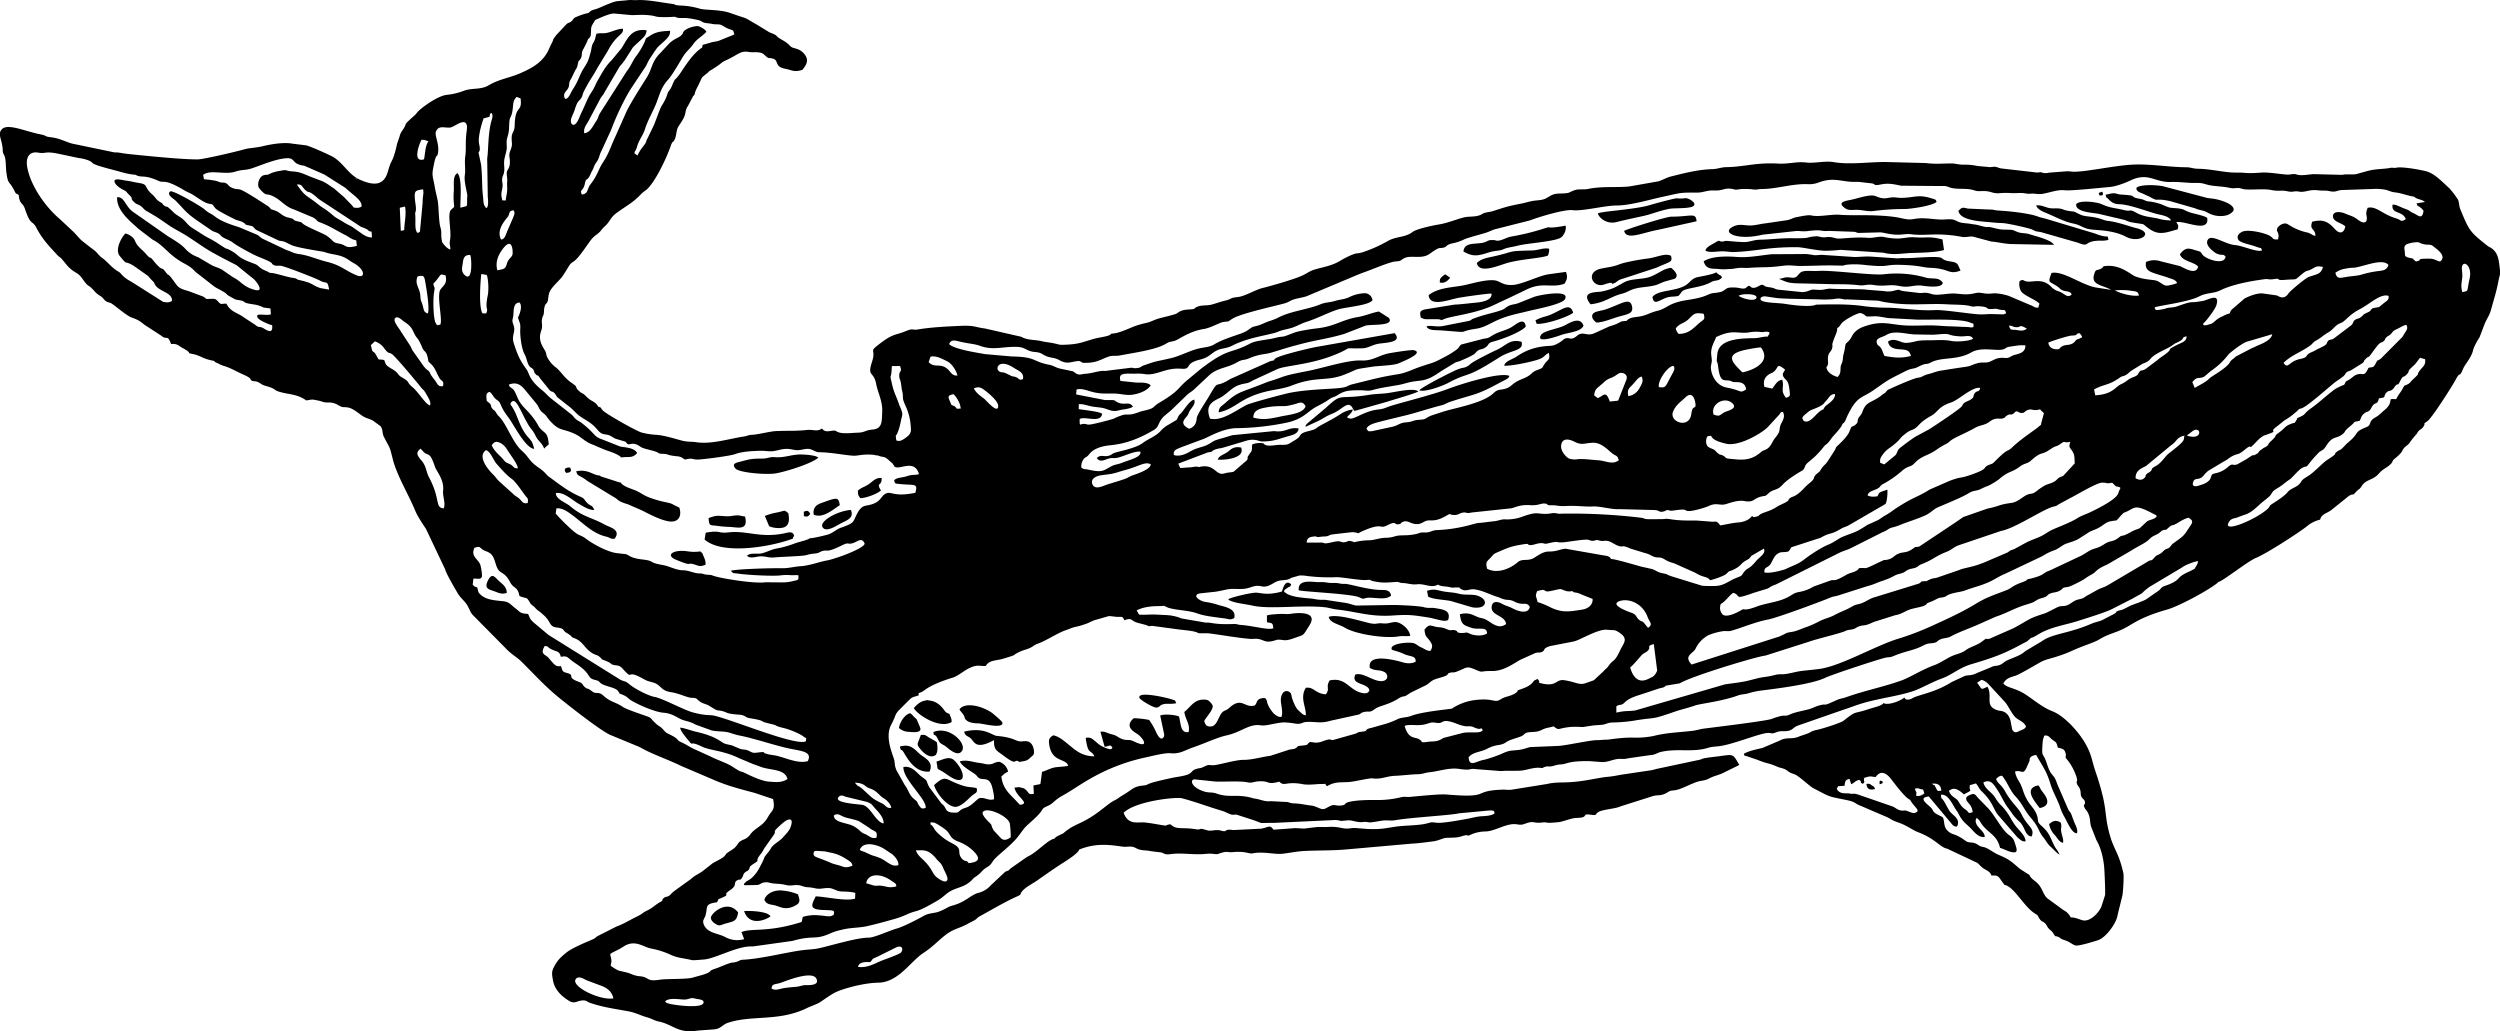 <?xml version="1.0" encoding="UTF-8"?>
<svg id="c" version="1.1" viewBox="0 0 1550 639.4" xmlns="http://www.w3.org/2000/svg"><defs id="d"><style id="e">.cls-1{fill:#000000;fill-rule:evenodd;}</style></defs><g id="a" data-name="Layer 2"><g id="b" data-name="Layer 1"><path id="f" class="cls-1" d="M1021.82,389.23c-.12-.09-.33-.38-.35-.28l-1.91-2.44c-1.36-1.61-1.23-.87-2.68-1.77-2.72-1.68-1.84-3.58-5.14-4.74-1.74-.61-14.71-5.15-7.25-7.42,5.59-1.69,14,1.57,17.07,10.07,1,2.79,3.6,4.47.26,6.58ZM262.89,98.78c-7.4,2.32-3-9.61-1.53-12.12a8.26,8.26,0,0,1,3.86.84c0-.12.28.11.4.19-2.05,2.7-2,7.81-2.73,11.09Zm-41.4,11.81c-6-3.53-8.72-9.34-14.62-13.08-1.92-1.21-15.5-7.33-17.38-7.43l-8.09-1c-5.56-1-13.19.26-19.1,1.71-3.05.74-7.9,1-10.09,1.61-6,1.7-26,6.38-29.55,6.42-11.73.13-42.53-3.35-43.09-3.32l-4.07-.57-.43-.09a21.42,21.42,0,0,0-4.17-.36l-24-5c-5.21-.77-8.7-3.56-15.06-4.34-5.14-.63-1.58-.81-7.49-2-8.65-1.71-19.27-6.67-23-3.17-3.29,3.12.08,6.4.32,12.89.11,2.79.49,2,1.25,4.19.83,2.4.63,6.61,1,9.58,1.13,8.45,1.68,4.9,5.11,11.85,1.22,2.47.63.85,2.61,2.5.51,6,2.37,4.19,3.85,8.61,3.61,10.72,4.44,6.66,7,11.5,3.82,7.37,7.73,11.21,13,17,1.24,1.36,1.68,1.14,3.06,2.77,3.33,3.94,4.24,5.7,9,8.46,2.49,1.45,3.73,4,5.58,6.22,1.49,1.77,1.61,1.35,3.13,2.62a31.5,31.5,0,0,1,2.87,3,15.11,15.11,0,0,0,3.23,2.44c1.76,1.21,1.87,2,3,2.88,1.34,1.12,2.24.81,3.75,1.67,1.9,1.08,7.85,6.33,11.52,8.28,1.64.87,2.18.58,5.65,2.48a37,37,0,0,1,3.25,2.43L99.8,208c3.87,3.37,3.9-1.14,6.26,5.29,4-.35,4.59,1.12,7.1,2.45,7,3.74,1.91,2.9,5.82,3.63,6,1.13,5.89,3,13.86,4.41.73,1.12-.27.23,1.46,1.14.5.26.92.39,1.51.67a12.88,12.88,0,0,0,3,1.29c4.42,1.32,7.65,3.41,12,5.33,6.17,2.71,3.82,3.14,5.39,3.87,2,.51,2.65.15,4.4,1.14,1.9,1.08,1.42,1.21,4,2,7,2,4.83,2.42,7.93,3.46,6.15,2.06,11.45,1.34,17.35,5.6,4.42-.75,3.32-.69,7.12,0,2.82.53,3.32,1.35,6.57,1.27a10.62,10.62,0,0,1,6.12,1.65c3.28,1.76,2.35.95,5.89,1.42s7.43,4.41,10.21,5.89c1.64.89,4.28,1.46,5.68,2.45l4.54,3.34c1.51,2.26.87,4.28,2,6.52,4.18,8.15,3.32,5.2,5.49,13.79,2.6,10.29,9.66,21.69,13.8,31.72,1.72,4.16,4.57,8.14,6.83,11.65L276,353c.66,2.72,5.69,11.21,7.8,14.85,1.56,2.71,4.27,4.75,5.83,7.29,1.23,2,1.89,4.29,3.34,6l20.92,21.16c3.46,3.63,6.51,5,9.36,7.86,9.68,9.58,15.15,16,26,24.56,5.9,4.68,22.84,18,28.93,20.85L395,462.52c1.71.63,3.89,2,5.47,2.75,7,3.44,14.76,6.14,21.83,9.61l22,9.39c7.71,3.21,15.37,5.14,23.41,7.28l11.59,3.87c.88,4.33.68,5.94-1.38,8.45-1.75,2.15-2.19,4.07-4.47,6.28-2,2-3.94,3-6.27,5s-2.35,3.83-5.92,5.3c-4.24,1.74-3.13,2.7-5.92,5.32a39.52,39.52,0,0,1-3.67,2.48c-2.08,1.44-1.25,1.23-2.57,2.63s-5.14,3.05-7.33,4.4l-6.38,5c-2.64,1.81-4.56,2.44-6.91,4.64l-10.16,7.32a16.46,16.46,0,0,0-2.76,2.56c-2.17,1.83-2.62.67-4.15,2.11-1.76,1.67.67.87-2.51,2.6-2.2,1.2-4.49,3.46-7,4.67-4.72,2.32-2.49,1.86-7.38,4.26-4.59,2.25-7.38,4.2-12.29,6l-11.56,5.86c-1.8,1-.88,1.12-3.75,2.35-4.33,1.85-12.41,5.19-15.83,8s-5.25,4.38-7.5,8.61c-1.64,3.08-1.52,4.43-.71,8.74,1.19,6.36,6.27,10.24,9.78,12.44,3.94,2.47,4.9-.3,9.28-.18,2,.06,1.75.78,3.95,1.53,8.46,2.89,15.91,3.73,24.26,5.34,4,.77,7.23,2.56,11.17,3.65,3,.83,4.31,2,7.44,2.64,8.79,1.9,11.69,7.59,24.09,5.51l9.89-.72c4-.3,5.49-3,7.95-3.84,14.91-5.35,31.85-.7,49.52-9.33,2.39-1.17,6.37-2.45,8.29-3.72,3.08-2.05,7.26-5.24,10.88-6.7,6.87-2.77,18-5.29,25.11-5.36,12.42-.13,20-13.14,27.87-18.33,5.36-3.51,7.87-6.29,12.48-10.16,6.27-5.27,9.21-4.65,15.49-8.19,1.17-.67,2.71-1.36,4-2.11,1.67-1,1.17-1.32,3.14-2.4,7.36-4,15.39-8.83,23.17-12.32,3-1.35,1.47-1,2.87-2.88,2-2.76,7-5.14,9.75-7.12,4.38-3.13,9.07-6.35,13.64-9.4,2-1.35,11.72-7.06,12.18-9.63,10.05-4,17.89-3.13,26.89-1.81,2.22.33,4.57-.36,6.6.21s2.24,1.41,5.16,1.88c2,.33,3.68.24,5.84.73l5.7.7c2.72.31,2.17,1.69,6.18,1.15,6.79-.93,12.21.25,19.54,0,2.8-.08,4.27-.51,6.87-.21,4,.47,2.65.08,6.15-.83,3-.79,3.37.07,6.35-.22,7.73-.77,10.17,1.19,12.16.78,6.55-1.35,13.59.74,18.44.24,3.68-.37,9.27-1.52,13.77-1.74,8.56-.41,18.22-.2,26.43-1L876,523c2.13,0,10.14-1,13.25-1.47,2-.29,5.08-1.6,6.73-2,.33-.09,4.82-.16,6.06-.25,4-.3,4.29-1.11,6.74-1.41,2.72-.33-.54,1.21,3.2-.42a22.64,22.64,0,0,1,9.25-1.94c6.25-.32,13.14-5.52,19.43-4.4,3.39.6,3.85-.21,7-1.09,2.82-.78,3.69.13,6.38.09,1.23,0,2.28-.25,3.46-.25,1.44,0,2,.34,3.2.29,7.73-.38,6.69-.6,13.32-2.48,2.63-.75,5.33-.48,6.91-.89,3.12-.8.28-2.34,5.15-1.67,4.64.65,2.48-.13,4.89-1.63,2.8-1.74,10.48-1.9,14.16-3.67l19.87-6.3c2.56-.66,3.6-.15,6.26-1,3.37-1.14,2.83-2.22,6.3-2.45,4.93-.31,12-5.15,17.15-5.93,4-.62,4.15-1.23,6.62-2.28,1.84-.78,4.07-1.38,6.15-2.21l10.88-5.35c-4.4-7.69-3.1-6.52-15-5.12-11.11,1.31-5.8,1.25-11.22,2.23l-23.57,5c-2.11.38-3.9,1.13-6.06,1.34l-17.69,2.63c-7.8,1.54-7.51,1-11.9,1.76-8.69,1.47-13.51,2.64-22.13,2.93-3.94.13-7.41,0-11.58,1l-22.12,3.56c-2.56.26-3.44-.12-5.32-.05-20.19.71-6.3,5.46-35.17,3-3.93-.34-17.56,1.06-22.27,1.49-2.29.21-3.53-.36-5.76.25A61.75,61.75,0,0,1,852.66,496c-4.47-.05-12.44.09-16.74,1.33-2.87.83-.78,1.75-4.86,2.13-2.12.2-3.49-.61-5.25-.16-1.09.27-3.59,1.87-4.6,2.2-2.35.78-4.75-1.68-8.25-2.05s-6.14-1.13-9.9-1.31c-3.11-.15-2.21-.14-4.79-.89l-10.4-.52c-3.8.43-6.21-1.07-9.6-1.56-2.08-.31-2.41-.65-4.27-1-8.58-1.71-12.13.49-19.94-2.21-3.34-1.16-4.69.07-9.43-1.94-5.87-2.49-6.49-6-4.75-6.67.08,0,.27-.15.37-.18l12,1.25c3.34.6,15.9-.48,21.11.6,3.16.66,3.76-.44,7.32-.61,6.85-.33,4.51,2.38,12.46.22,3.37,3.29,3.87-.42,14.48,1.54,4.05.75,8.18-.14,12.15-.09,3.31,0,.94-.73,2.94,1.37,5.47-3.1,8-2.12,14.17-2.65,3.51-.31,12.18-2.49,14.1-2.21,5.22.76,8.7-1.38,13.72-1.57,4.63-.18,9.79-.88,14.41-1,3.43-.1,4-.9,7.07-1.21,6-.63,12.42-3,18.46-2.09,8,1.22,6.2-.47,10.13.12l13,1c3.48.44,3.75,0,6.84.07l7.37-.05c4.2-.11,8.4-2.23,12.85-1.8,2.67.26,1,0,3-.58,2.4-.67,1.71-.09,3.45-.28,2.44-.26,3.18-1.12,6.77-1.29,3.41-.16,4.11-2.2,17.37-2l7,.51c3.88.44,7-1.42,10.47-1.84,2.67-.33,3.3.4,6.61-.45l13.57-1.94c3.36-.19,4.14-1.42,7-2.06,10.13-2.24,19.23.48,28.83-2.44,2.94-.9,4.78-.74,7.31-1.09,8.33-1.17,22.87-7.17,28.77-8.06,3.84-.57,2.42,1,6.47-.57,3.1-1.21,4.67-.12,7.82-1,2.41-.67,2.58-2,5.47-3.13l26.94-9.37c4.8-1.55,8.79-3.2,13.4-4.54,10.28-3,20.87-4.18,30.58-7.26,5.29-1.68,10.89-5.28,18.76-8.19,5.63-2.08,10.65-6.55,17.63-8.62,13.83-4.11,20.08-6.31,31.88-12.73,1-.57,2-1,2.89-1.5l2.36-2.08c1.79-.34,4.53-2.29,6.43-3.29,7-3.71,15.66-5,22.09-7.08,4.72-1.49,18-5.58,21.73-7.56l12.36-6.29c10.68-6,3.12-1.53,10.76-7.39L1353,351.74c1.89-1.58,8.06-3.73,9.75-3.85a5.1,5.1,0,0,1-.8,2.52c-.4.78-.43.74-.8,1.37l-.48.86c-.88.46-2.1,1.15-2.87,1.5-.13.06-.48.18-.6.25-2.6,1.23-4.69,2.19-6.42,4.14-2,2.28-5,3.46-7.84,4.49l-1.4.49c-2.17,1-1.34,1.35-3.24,2.74l-7.21,5c-2.26,1.69-8.52,3.31-11.51,4.92-5.74,3.09-4.11,1.62-6.44,2.61s.29.16-2.38,1.85l-7.71,4c-2.23.84-4,1.09-6.29,2.06-14.28,6.2-24.44,6.11-31,11l-10.07,6c-3,2.75-6.24,3.53-11.19,5.71-2,.86-2.66,2.24-5,3-3,.9-1.87-.21-5.62,1.53l-8.14,3.32c-3.58,1.85-5.29,1.13-7.53,1.82l-8.18,3.8a47.94,47.94,0,0,1-5.17,2.88c-7.14,3.66-16.54,5.59-18.84,6.95a5.6,5.6,0,0,1-3.39,1.06c-1.42-.12-1.33-.55-2-1.31-1.37,1.55-8.83,4.88-12.41,3.68-.68-.6.36-.57-1.35.62s-5.57,2-8.8,3.06c-9.18,3.12-6.62.34-15,7-1.79,1.42-13.06,5-17,5.81-3.14.63-3.28,1.4-5.43,2.19s-3.41,1.13-5.66,2c-4.42,1.79-7.22-.07-11.68,2.41l-10.59,4.53c-3.91.88-8.3,1.79-11.5,3.57.77,1.74-.94.7,1.73,1.51l6.39,2.16c7.06,2.88,6.24,1.61,12.68,4.41,1.58.68,2.41.66,4,1.27,2,.73,2.25,1.51,3.78,2.31,1.17.61,2.64.91,3.83,1.58,2.68,1.52,8.77,7.17,10.65,8.14,11.51,5.95,8.57,4.85,20.46,7.31,6.11,1.27,5,2.09,8.44,3.41l15.91,6.83c3.58,1.39,2.23,1.73,7.77,3.67,5.74,2,8.42,4.45,12.1,5.95a44.49,44.49,0,0,1,11.12,6c2,1.44,4.08,3.34,6.36,4.13.06,0,.33.18.35.07s.23,0,.35.06l18.76,8.82c1.14.83,1.93,2,3,2.82,2.44,2,4.66,2,5.86,5.11,4.4-.46,4.37.85,6.93,4.28,2,2.71.39.67,3.24,2.3,5.27,3,10.68,13.3,16.88,17,2.3,1.39,1.25,1.1,2.74,3.22,1.39,2,1.78,1.34,3.16,2.57,1.18,1,1.28,1.95,2.27,3.17s1.67,1.22,2.89,3c2.3,3.3.36,1.27,3.25,2.45,1.94.79.74,1,3.61,1.91,4.31,1.45,4.26,2.43,7,3.39,1.8.63,11.86-2.54,14.08-3.27,5-1.62,11.63-10.94,12.11-15.64l3-12.16c.35-1.85,1-11.57.59-13.62-2.63-12.19-5.74-14.58-8.18-22.94-4.42-15.17-.73-15.44-9.07-40.07-2.71-8-2.27-10.44-6.56-17.87-3.94-6.81-12.65-16.74-20.43-19.72-5.77-2.22-11.17-6.85-16.47-10.34-6.43-4.24-11.89-4-13.71-6.89,1.74-2.88,3.4-3.49,7.48-4.7,2.36-.7,12.62-6.78,15.56-8.41s6.13-2.21,9.17-3.17c9.73-3.08,9-3.63,17.91-7,2.43-.92,7.38-2.69,9-3.72,5.17-3.16,7.84-3.59,12.81-5.64,8.26-3.42,10.26-7.54,29.66-13.11,7.08-2,24.36-11.25,30.68-16.11l1.1-1c2.54-.38,18.17-12.81,23.26-14.9,6.4-2.63,25.26-14.74,31.42-19.46a19.44,19.44,0,0,1,8.33-4.24c1-3.64,4-3.75,7-6l10.91-8.76c3.33-1.92,1.69.52,4.34-2.45,1.46-1.63,2.26-1.57,3.26-3.2,3-4.93,6.92-3.6,11-8.24,2.69-3.06,4.2-3,7-5.57,2.15-2,.64-1.88,2.76-3.59,6.83-5.51,3.27-4.86,7.41-8.07,2.58-2,1.35-1.88,5.85-6.87.91-1,.4-.67,1.14-1.69,1.37-1.85,2.14-1.37,3.31-3.13,2-3-1.06-1,2.67-3.58,2.55-1.8,14.92-21,17.3-25.47,3.37-6.3,2-.39,4.75-7,1.15-2.74,5.19-7,6.17-11.49.48-2.17,2.83-6.18,4-8l3.25-8.55c1.31-2.88,3-5.39,3.78-8.2,1.81-6.69,3.27-10.84,4.63-17.86,1-5.2,1.43-3.61.68-9.67-.53-4.22-1.08-7.47-3.9-10.07-1.63-1.5-2.06-1.19-3.71-2.48-11-8.65-11.25-9.49-16.65-22.46-.81-1.92-.68-4.18-1.39-5.87a50.46,50.46,0,0,0-5.45-7.22c-4.2-3.77-9-9-14-10.42-3.08-.9-16.41-3.37-19.27-2.17l-2.46-.12c-.53,0-1.59.25-2.23.34-4.55.6-8.06.43-12.72,1.68-9.27,2.49-5.91,2.11-13.2,2.1-1.67,0-2,.41-4.12.26l-16.2-.41c-3,.21-5.86.83-8.86.57-1.32-.11-1.85-.63-3.4-.61-1.74,0-2.27.44-4.2.33-4.57-.29-11.46-1.56-15.76-1.25-10.75.78-8.45-.06-16,0-6.81.06-15.24-2.26-23.3-2.37-3,0-4.9-.94-7.11-.93-9.87,0-21.46-1.95-31.7-1.7-12.48.29-32.63,5.19-39.9,4.38a14,14,0,0,0-3.69-.1l-8.78.67c-2.07.06-2.4.64-4.63.27-2.65-.45-.39-.67-3.89-.22l-22.58-2.59c-1.64-.34-2.21-.86-3.62-1s-2.25.36-4,.15c-2.29-.27-5.1-.4-7.38-.74a35.06,35.06,0,0,0-7.71-.71c-3.38.06-5.61-.79-7.86-.78-6,0-9.94.55-15.9-.24l-24.44-.63c-10.27-.17-22.55,1.8-32.68.07-5.34-.91-11.07.67-16.35.31a32.22,32.22,0,0,0-8.2,0c-10,1.18-8.43.33-16.39.47-9.41.16-16.64,2.2-25.52,2.31-3.11,0-5.64,1.14-8.63,1.23-9.07.27-16.89,2.33-26.05,4.6-2.41.6-4.71,2-7.47,2.94l-18.15,3.21c-8.21.82-17-.25-25.44,1.52-3,.63-5.86-.11-8.41.76-4,1.36-2.53,1.9-8,2.07-3.36.1-4.93.09-7.6,1.72-3.52,2.15-4.16,2.21-8.46,2.64-3.59.36-6.05,1.33-9.53,2-9.22,1.83-9,2-17.22,4.58-1.72.53-3.35.57-5,1.08-1.82.55-1.65,1-3.29,1.52-2.92,1-6.31.69-8.62,1.09-3.8.65-10.85,3.68-16.51,4.59-3.55.57-13.79,2.69-16.33,4.64-4.62,3.57-10.43,2.65-15.55,5.72a85.69,85.69,0,0,1-14.75,6.64,16.5,16.5,0,0,1-4.43.94c-2.54.36-7.93,3.21-10,4.49-5.21,3.19-10.23,3.81-16.32,5.61-2.49.74-4.69,2.4-7.2,3.58-5.05,2.36-19.38,6.45-25,7.84-4.11,1-10.76,5.1-15.16,5.54-5.27.54-3.26,1.13-7.77,2.21-3.31.79-6,1.88-8.87,2.57s-5.75,0-8.78,1.38c-2.1,1-.62,1.22-3.41,1.44s-5.11.23-7.38,1.51c-1.42.8-.78.93-3.18,1.67-3,.91-5.87,1.55-8.91,2.33-3.23.82-4.78,2-8.15,2.88a54.18,54.18,0,0,0-8.13,2.34c-3.43,1.41-8.67,3.78-11.89,4.17-3.76.45-.88.14-3.28,1.21-1.94.87-6.79,1.45-9.25,2.15-7.34,2.1-9.33,3.32-17.48,3.68-4.68.21-3.43,0-7.67-.89-2.35-.5-5-.7-7.42-1.29-3.66-.89-7.37-.58-10.91-1.9-1.84-.68-1-.75-3.13-1.15l-21.15-4.83c-6.64-.83-6.09-2-15.44-1.6-8.31.39-17.61.79-26,2.19-4.2.7-2.41-1.07-7.83,1.15-5.76,2.36-7.48,1.46-14.36,6.55-9.59,7.09-3.44,3.39-6.34,12.3-3.16,9.73,1,5.51,2.58,13.89,1,5.41,4,10.45,3.72,17.11s.09,10.66-6.47,11.15c-3.84.29-4.34,1.78-8.71,1.87-3.45.08-8.78.88-12-.27-2.07-.75-1-1.09-3.09-1s-4.27,1.07-6.19-.36l-1-.94c-2.81,2.2-5.46.46-9.14.88-7,.8-12.27.36-19.47.72-3.65.18-10.6,2.09-14.76,2.3-2.56.13-2.63.7-4.68,1-9.34,1.39-20.37,5-29.66,3.59-3.49-.52-5.28-.05-9-1-5.24-1.39-11.24-3.36-16.59-3.64a46,46,0,0,1-8.32-1.35c-3-.72-21.83-11.37-24.05-13.63-1.77-1.79-.42-1.68-2.94-2.44-1.36-2.57-3.06-2.91-5.5-4.62a20.87,20.87,0,0,1-2.73-2.5c-1.51-1.39-1.42-.73-3-2-4.22-3.46-.41-2.38-5.08-5.5-5.17-3.45-7-7.76-10.7-10.25a19.07,19.07,0,0,1-4.71-6c-.84-2-.14-2-1.57-4.38-2.11-3.45-3.88-6.71-2.06-11.81,1.3-3.64-.29-5.09.76-8.25.61-1.84.8-1.11.94-3.68.33-6.14,2-3.88,2.49-7.14.63-4.31.34-5.31,4.77-10s3.78-3.84,6.74-8.63c2.71-4.38,2.1-3.55,4.83-5.57,3.43-2.54,8.71-11.3,11.12-14,2-2.18,3.85-2.82,5.55-5.05a17.29,17.29,0,0,1,2.54-2.7c3.48-3.42,2.94-5.08,7.31-8.25,6.53-4.73,9.74-6,15.19-11.78a33.5,33.5,0,0,1,3-2.36c5.45-4.68,12.5-19.75,15-27,1.38-3.89,1.18-1.58,2.51-4.17,1.09-2.13.94-5.35,2-7.44.85-1.66,2.73-4,3.75-6.25,1.46-3.25.54-4.22,2.49-7.11l3-5.68c0-.16.09-.22.13-.34,1.46-1.42.57-.32,1.26-2.26a12.51,12.51,0,0,1,.9-2.31c4.78-9.27,1.9-5.74,6.94-10,1.61-1.36-.26-.2,2-1.6,1.64-1,2.87-1.77,4.43-2.87,1.83-1.27,2.34-2,4.39-3,8.28-3.68,9.19-6.36,14.87-5.38,1.82.32,3.77,0,5.76.22,2.45.32,2.79.73,4.38,2.16,2.46,2.2,1.74.9,4.69,1.76,3.73,1.1.66,4.93,7.47,6.24,4.41.85,5.53,2.34,10.72.68,1.57-2,4.22-5.05,2-8.69-2.4-4-6.31-4.52-7.47-4.89-2.95-.95-1.54-1.86-7.29-5.1-5.07-2.85-1.16-2.09-7.66-4.57l-7.62-4.66c-10.35-5.93-3.6-2.67-16.51-7.28-6.61-2.36-15.76-1.7-19.17-2.76a45.75,45.75,0,0,0-9.6-1.78c-1.28-.16-3.81-.12-5-.43-1.86-.48-.11-.48-2.44-.74C410.14,1.62,401.72-.3,394.9.07c-2,.11-3.89-.18-5.31,0-8.8,1-6.35-.11-15.52,3.67a39.66,39.66,0,0,1-4.92,2,17,17,0,0,0-2.56.84l-1.37,1.09c-.08-.1-.18.22-.27.34a38.11,38.11,0,0,0-8.53,2.9c-1.29.83-1.11,1.63-2.57,2.62s-1.5.3-3.05,1.89L344.67,22c-2.84,4-.94,1.57-2.53,4.65-2,3.79-2.08,5.29-4.7,8.66-3.71,4.78-9.3,7.68-14.85,10.09-6.62,2.87-13.34,3.76-19.39,7.37C297.91,56,292.63,54.17,287,56.52A42.1,42.1,0,0,1,277,58.81c-5.07.53-13.74,6.51-17.51,10-1.11,1-1.07,1.5-2.46,2.74-8.5,7.59-3.56,3.61-7.45,9.16-1.92,2.74-1.33,3-3,7.22a26.15,26.15,0,0,0-.94,3.76c-2.59,10.06-2.88,6.45-5.13,14.58-2.53,9.17-9,8.62-16.38,5.57A18.36,18.36,0,0,1,221.49,110.59Zm29.17,32.09-2.16.47-.64-14.35,3.28-.73c.93,5.36-.54,10.17-.48,14.61Zm6.69-10.58c1.18-2.33.1-5.51-.14-9-.35-5,.43-5,5.09-5.72a10.2,10.2,0,0,1,0,4.07A41.83,41.83,0,0,0,262,126l-1.37,14.79c-.42,3,.38,2.8-1.78,3.66-2.05-2.29-.92-6.53-1.47-12.33Zm16.78,18.06s2.71,4.08,5.09,4.53c0-3.18-.78-2.27-.17-6,1-6.09-1.89-16.13.62-18.62,2.35-2.32,2-.86,1.62-5.27a43.37,43.37,0,0,1,.07-6.25c.24-4.25-.85-9.4,2.24-11.21,3.22,3.16,1.64,17.46,1.85,21.43l3.88-1c.63-2.53,0-4.24.45-6.48-.63-4.09-2.17-9.08-1.58-12.81.54-3.49-.27-7.51.21-11.12.85-6.37-.12-7.48.89-15.92a23.31,23.31,0,0,0,.27-2.85c-.63-6.56-7.62.11-10.39.47-3.44.45-7.38-1.76-9,2.8-.66,2.42,2.37,7.74,1.35,13.08-.72,3.83-1-1.84-3.16,10.48-.62,3.56.36,5.63,1,9.42.58,3.56,1.31,6.13,2,9.54.63,3,.63,13.13,1.67,16.48,1.11,3.54,0,4.64,1.12,9.23ZM296.67,94.5c.65-.93.86-.87.78-2.69,0-.88-.42-2.44-.53-3.4-.46-3.93,1.56-11.4,2.92-15l3.62-1c.75-2.39-.33-1.35,1.34-2.4,1.25,2.16,0,4.08-.5,6.42-1.79,8-1.42,16-2.24,21.92l.35,23.46c.25,2.3.5,5.57-.53,7.1-1.17-.64.21,1.18-1.29-1.06-1-1.54-.9-3.76-1.07-5.48-.26-2.62-.43-4.2-.51-6.48-.18-4.91-.18-8.65-.72-13.7l-1.62-7.66Zm16.91,29.8-2.1-.06c-1.32-4.72-.19-5.18.12-8.76.17-2-.45-2.47-.26-4.63.15-1.6.76-2.2,1.09-3.64.68-2.92-.29-5.28.3-8.56.49-2.71,1.63-5.46,1.48-7.83-.31-4.95.09-4.11,1-8.09.66-2.84.27-5.51.73-8.28.43-2.56,1.41-1.81,2-7.46.34-3.35.32-4.91,2.42-6.93l2.45,1,.13,2.24c.12,6-3.57,2.59-3.82,14.18-.1,4.4-1.76,4.45-1.88,7.54-.16,4,.81,4.06-.65,7.85-1.64,4.25-.24,4-.49,8.41-.23,4-2.26,3.75-1.9,7,.63,5.64,0,2.33.26,8.55.11,2.45-.81,5.46-.88,7.39Zm-90.7,19.52-5.13-3.56a45.55,45.55,0,0,1-5.35-2.92c-1.59-1-4.27-2.41-5.18-3.19-6.83-5.8-6-4.28-9.76-7.29-7.63-6.17-7.93-4.46-13.38-12.43,3.27-.44,3.11,1.5,5.28,3.44,2.49,2.23,1.23-.23,5.92,3.51.83.65,1.88,1.69,2.49,2.13l26.06,17.13c7.07,2.51,2.92,2.42,6.55,3l.24,3.56c-3.55.2-7-2.94-7.74-3.38Zm-3.55-15.11c-1.49-2.11-3.85-4.1-5.77-6.27l-6.46-5.59c-2.61-1.68-4.13-3-7.25-4.51l-8.14-3.09c-4-1.73-6.28-2.76-10.62-3l-1.41-.12c-3.06-.56-2-1-6.18-.17a22.75,22.75,0,0,0-5.31,1.38c-3.58,1.73-1.75.56-4.68,1.31-2.6.67-4.29,5.23-3,7.81a21,21,0,0,0,2.9,3.09c2.05,1.6,1.94.59,4.37,1.49,6.23,2.29,8.27,6.86,14.53,8.86l11.81,4.94c2.26,1.24,1.94,1.88,3.53,2.75a60,60,0,0,1,7.88,3.51l7.5,4.1c3.78,1.73,4.15,3,7.85,3.84l.37,3.41c-7.42,1.94-6.34-.54-10.69-1.33-5.15-.92-3-1.55-8.28-5.13-1.66-1.12-11.91-5.25-14.28-7.12-1.63-1.29-.29-.85-2.85-1.48-5.82-1.42-.42-1.1-6.22-2.46-4.39-1-4.72-3-8.29-4.33-4.81-1.78-1,.25-4.16-2.54a9.18,9.18,0,0,0-1.32-.88c-3.09-2-14-9.18-16.44-9.71-1.49-.33-1.69,0-3.53-.55-3.81-1.18-3.19-2.37-5.09-3.32-1.22-.61-1.85-.22-3.48-.58-1.34-.3-1.35-.61-3.27-1-2.47-.46-4.25-.66-6.87-.91l-.55-2.65c4.37-3.58,13.27.11,19.79-2,4.37-1.44,6.62-.82,10.17-2,6.5-2.15,13.85-5.49,20.77-6.27,7.19-.82,3.26,3.46,12,4.57L201,108.15l13.14,8.32c4.85,4.62,10.52,7.64,10,11.59-1.82,1.17-3.25.75-4.83.65ZM101.15,187.15,81.23,174.53a21.61,21.61,0,0,1-5-3.46c-2.55-2.74-1.12-1.5-4.37-3.67-3-2-5.58-5.45-8.59-7.54-1.88-1.3-2.79-3-4.41-4.35l-4.51-3.46c-5.52-4.35-3.65-2.76-8.36-7.9L37.29,136c-8.61-7.18-18.28-20.43-20.41-32.39-1.15-6.49,1.71-9.84,6.65-9,5.37.9,3.84-1.14,13.12.81,4.18.87,8.15,1.75,12.39,2.6a23.32,23.32,0,0,1,5.86,1.44c4.75,2.07-1.91,1.43,16.78,6.27,4.35,1.13,7.6,2.29,12.33,2.63,3.93,2.26,4.71-.54,14.5,3.88,3.13,1.41,3-1.56,14.3,4.89a32.74,32.74,0,0,0,4.28,2.32c3.84,1.58,8.86,6.28,12.51,6.87,3,.49,1.84.38,3.94,2.8,1.4,1.61,10.38,6,12.38,7,1.18.58,3.38.88,4.72,1.7,3.12,1.91-.37,1,4,2,3.18.71,2,.86,4.07,2.64l13,6.16c1.88,1.1,2.85.53,4.92,1.38,1.39.58,2.7,1.39,4.43,2.1,4.27,1.76,19.49,3.9,20.16,4.16,3.3,1.28,6.52,1.39,9.62,2.34,4.28,1.32,5,2.63,8.6,4.62,7.24,4.06,7.21,9.89,1.42,7.39-8-3.47-9.18-6.08-18.72-8.43-5.33-1.31-10.84-3.85-16.4-4.6-4.39-.59-4.88-1.63-8.09-2.55l-14.79-7c-1.71-1-1.93-1.57-3.28-2.4l-11.41-4.79c-4.94-1.52-11.09-3.56-15-6.7A21.41,21.41,0,0,0,129.7,132a21,21,0,0,1-3.22-2.48c-2.56-2-18-11-20.61-10.92l-.55.24c-2,2.1,2.44,4.43,3.6,5.61,6.38,6.47,5.8,7,13.59,12.47l9,6.17c1.37.75,2.2.79,3.44,1.43,1.93,1,1.62,1.45,2.82,2.33,1.55,1.13,4.67,2.05,6.46,3.45,3,2.32,12.72,7.6,16,8.9,11.66,4.64,6.74,3.79,9.68,5.21,1.25.6,2.57.23,4.1.37,2.61.23,22.34,8,24.55,9.26,3.78,2.2,4.53-.72,5.48,5.53l-5.59-1c-5.75-2.09-3.89-2.94-12.82-4.93-2.5-.56-.71-.91-4.42-1.41-3.12-.42-11.91-3.37-13.83-3l-1.56-.9c-6-2.35-4.89-3.62-8-4.75-12-4.32-8.71-5.15-15.27-8.52-4.28-2.2.42,1-6.45-3.48-6.08-4-6.57-3.72-9.12-5.31l-8.55-5.44c-2.3-1.78-3.15-3.34-5.3-5.15-1.84-1.55-3.55-2.12-5.57-4.08-5.55-5.37-3.19-2.44-5.59-4-1.44-1-.36-.5-1.46-1.49s-.24-.2-1.34-.89c-2.71-1.7-2.42-2.58-5-4.86-5.15-4.54-2-6-8-6.91-2.62-.38-4.92-1.06-7.4-1.39-2-.27-2.27-.36-4-.66-6.6-1.18-3.57,3.53,1,5.93,3.4,1.81,1.57.76,4.13,3.27,3.27,3.2.38,2,3.23,4.68,1.39,1.32,1.66,1.15,3.12,1.88,2.45,1.22,2.73,2.9,5.49,4.17l3.15,1.86c7.1,4.22,8.54,6.11,15,9.64,7.73,4.23,10.35,6.5,17.78,11.3,5.71,3.68,18.81,10.18,19,10.29L157.28,173c1.35,1,7.83,9.16-.37,6.42-4.07-1.36-5.36-2.45-8.41-4.93a25.27,25.27,0,0,0-2.65-1.86c-.72-.43-.64-.32-1.41-.79l-.68-.44-.34-.24-.34-.23-5.34-3.67c-1.76-1.13-4.68-1.85-6.4-2.8l-8.43-4.95a19.54,19.54,0,0,1-8.11-5.35c-2.63-2.94-7.65-5.78-10.85-7.8L82.39,131.29c-4.74-3.36-5.28-9.48-9.78-9-.53,9,10.11,16.37,13,19.42l9.06,6.91c3.26,1.61,5.85,4,8.68,6.65,9.87,9.37,12.42,7.32,17.9,13.33l11.53,9c1.66,1.17,4.15,2.24,6.35,3.64,1.62,1,1.42,1.47,2.87,2.27,5.06,2.76,3.12,2,7,2.73,2.62.51,1.43.66,3.4,1.49,1.81.76,5.44.89,7.68,1.61,5.71,1.84.26.9,7.61,1.92l.26,3.56c-3.12,1.33-10.19-1.46-8.13,2.22.85,1.52,7,4.25,8.91,4.56.78,6.9-4.6,2.07-6.18,1.52-2.74-1-1.71.35-4.25-1.67l-7.45-4.91c-3.32-2.43-6.69-2.89-9.37-6.46-.41-.56-.75-1.23-1.15-1.79-3.18-.18-3,1-5-1.22-1.59-1.77-1.88-1.87-4.68-1.79-4.35.12-1.51.4-4.88-1.5l-9-3.35c-7.57-2-6.26-3-11.11-8.89-1.81-2.18-.54.29-3.48-3.53-1.67-2.17-1.83-.79-3.92-2.9a35.29,35.29,0,0,1-3.34-3.76c-1.9-2.43-1.59-.84-3.46-2.82a40.67,40.67,0,0,0-3.43-3.62c-5.53-4.93-3.35-5.87-6.27-8.11a9.9,9.9,0,0,0-4-2.06c-2.26,2.15-6.77,10-3.49,14,5,6.12,2.5,2.67,7.57,5.44l.36.21.37.19,9.26,6.52a30.43,30.43,0,0,0,2.51,2.82c1.86,1.78.87,1.3,2.17,3.15,2.64,3.74,10.46,4.41,10.13,9.47a5.31,5.31,0,0,1-4.18.8c-1.43-.13.63-.14-1.32-.14Zm119.92-75.82v-.48l-.72-.61M314.19,367.6c-3.13,1-4.89.07-7.24-.84-3.36-1.31-7.38-1.45-4.19-7.27,2.47-4.5,4-1.65,6.63.74,1.84,1.71,4.79,3.5,4.8,7.37Zm36.42-74.86c-1.22-2.09.23-3,2.88-2.86.24.73,1.57,2.76-1.44,3.19-2.64.38-.21.13-1.44-.33ZM498.41,320l-.06-2.69c2.52-1.18,3-.42,4,1.35-1.32,1.52-1.51,1.93-4,1.34Zm33.51-15.83c2.28-2.06,4.66-2.39,7.25-4.36s3.91-3.67,7.44-3.48c.26,5.7-3.73,2.16-.42,7.8-3.27,2.68-10.31,4.81-12.78,4.73-1.42-1.79-1.48-2.17-1.49-4.69Zm-27.34,15a5.61,5.61,0,0,1,1.16-5.21c1.05-1.33,3.48-2.09,5.26-2.72,7.79-2.77,9-3.16,9.65,2-3.75,2.26-10.17,8.36-16.07,5.89Zm23-3c1.94,4.93-2.14,6.25-5.82,8.09-2.13,1.06-8.4,5.48-11.12,3.35-4.49-3.53,8.09-10.88,16.94-11.44Zm-53.38,3.72a39.25,39.25,0,0,1,7.64-2.17c5.16-1,4-1.91,6.9.44.73,3.54.76,7.32-2.4,8.68-2.58,1.1-7.5.46-9.48-.62l-2.66-6.33ZM435.47,343c1,2.91,2.15,4,1.93,7.15-3.51,1.39-4.11.68-6.64-.11-5.73-1.78-.29,1.71-11.62-3-5.42-2.26-3.21-4.84,1.47-5.38,5.46-.62,6.22,1.14,13.62.21l1.24,1.15Zm3.85-21.79c5.56-2.08,5.82-1.3,11.39-1.12,2.32.07,4-.53,6.29-.57,2.06,0,3.75.69,4.94.71,2.19,9.17-4.6,6.58-10.08,6.44a72,72,0,0,1-7.46-.66c-4.39-.55-4.7.25-5.08-4.8Zm68-37.42c-4.09,3.64-19.59,8.48-26.17,9.68-5.78,1.05-23-.38-25.18-3-2.56-3,.55-3.58,2.73-4.15,6.16-1.61,7-2,14.08-2,2.94,0,4.49-1.13,7.38-.89,5.94.48,9.22-1.26,14.84-1.62,2.38-.15,11,.27,12.32,1.94Zm-15.61,50.1c-12.5,4.84-43.61,10.65-54.86.6l.71-4.23c9.55-1.67,7.33.61,14.27-.19,11.14-1.28,19.68,3.71,34.41.6,2.9-.62,5.45-1.53,6.12,1.63-1.11,1.28-.62,1.43-.65,1.59Zm-107-34.83c1.5,2.45,6.16,3.78,8.77,4.8,3.62,1.42,5.13,3.06,8.73,4.44,8.13,3.14,12.56,3.09,14.69,4.28,1.56.87,2.82,1.41,4.3,2.18,1.44,4.34.11,8.44-4.62,8.59-5.24.17-14-4.58-18.77-7l-8.69-3.76a27.7,27.7,0,0,1-4.68-1.72c-1.74-1-1.74-1.58-4-2.78l-16.27-9.9c-5.2-4.08-6.21-2.55-6.87-6.05,7.78-1.33,10,2.47,14.71,2.73.43.5-.14.15.82.61l10.37,3.32c1.58.48.62.2,1.54.26ZM369.06,12.37c2.93-1.25,8.64-4,11.57-4l11,1c4.76,0,5.74-.47,11.57.16,2.26.25,3.2.78,5.24,1a75.51,75.51,0,0,0,9.41-.12c1.85.09.58.31,2.43.63,2.47.44,3.67-.51,11,1.05,4.94,1.05,2.75,1.08,5.06,1.89,1.31.46,3.42.45,5.23.85,2.31.5,3.89,0,5.48.61,1.09.43,2.49,1.54,4.32,2.3,2.84,1.17,3.35.41,3.85,3.68l-9.69,3.91c-1.75.56-3.64.55-5.38,1.24l-4.53,1.26-.26,1.61c-5.2,3.31-9.57,9.91-12.86,14.89-4.53,6.85-3.27,2.77-5.53,8a14,14,0,0,1-2.39,4.25c-1.14,1.63-.72,3.37-4.24,8.85-1.42,2.21-4.05,10.69-5.69,13.74l-3.2,6.64c-1,1.77-.23.38-.94,2.28s-3.25,3.84-5.24,8.34L393.33,95c.35-1.71.49-1.06,1.13-2.62.46-1.09.6-1.87.94-2.79,1.53-4,3.39-5.91,4.65-10,1.36-4.47,4.85-10.65,6.63-15.06,2.22-5.53,3.2-10.49,7.43-15,2.44-2.62,7-10.5,8.84-13.58,2.63-4.45,4.37-5,6.86-8.57s5.79-4.9,8.16-7.73c-.85-1.41-2.07-2-3.52-2.81s-2.29-.83-4.72-.28a15.09,15.09,0,0,0-5,2.11c-1.75,1.47-.71,1.64-2.35,3.24-1.85,1.81-4.2,1.85-7.59,5.17l-5.58,6c-5.23,5.24-4.75,9.3-8,14.6-3.41,5.49-10.29,16.1-12.85,21.64l-7,15.74c-2.43,5.11-4,10.37-7.22,15.15-3.44,5.13-3.21,7.84-8.3,14.44-1.79,2.31-1.09,5.68-5.16,5.93-1.37-3.63.88-1.48,2-7,.79-3.85,1.36-.57,3.74-6.27.7-1.69.86-1.4,1.61-3.33a11.69,11.69,0,0,1,1.67-3.26c2.1-3,1.59-3.9,3-6.76l6.19-13.4c2.94-8,8.11-19.13,12.65-26.14l7.85-11.81c1.78-2.36,2-4,3.58-6.37s2.48-3.84,4.08-6.05c2.52-3.49,9.05-6.74,8.34-11.1-5.23.29-8.5.53-12.38,3.06-3,2-2.17.82-3.41,4a46.73,46.73,0,0,1-5.43,9c-1.9,2.6-3.37,6.42-5.57,9l-16.78,26.3c-1,1.78-.78,2.61-2.29,4.81-2,2.92-3.54,7-7.31,7.35-.57-3.62,1.7-5.49,3.4-9l6.66-12.6c1-1.68,1.86-2.27,2.48-3.7l9.45-16.1a46.43,46.43,0,0,0,3.07-3.8l5-7.86a37.32,37.32,0,0,1,3.3-3.16c2.23-2.27,5.33-4.16,5.27-7.61a12.78,12.78,0,0,0-5.61.25c-5.11,1.45-7.2,6.7-9.83,10.81l-6.23,7.54c-3.7,3.63-5.48,7.05-8.1,11.63a38.78,38.78,0,0,0-2.23,4.35c-1.5,3.34-2.91,4.5-4.57,8.16-1.33,2.93-2.58,5.9-4.11,9-.81,1.63-2.77,8.26-5.47,6.58-2-2.16.5-5.78,1.39-8.34a41.58,41.58,0,0,1,1.54-4.33c.94-2,1.24-1.59,2.45-3.23s1-2.58,1.76-4.19c3.68-7.4,6.35-10.56,8.48-14.79l6.55-10.73c5.4-10.44,10.1-9.84,9.29-13.69-3,.08-5.62,1.37-8.33,2.18-4.19,1.25-4.93.12-8.08,1-.58,1.93-.7,3.68-1.88,5.52s-1,3.42-1.63,5.72c-1.35,5-1.56,5.83-4.39,10.22-2.14,3.34-3.13,6.89-5.06,10.26-1,1.85-1.94,3-2.85,4.91-1.37,2.9-3.66,5.5-4.18,2-.28-1.95,1.6-3.42,2.34-4.64,1.39-2.31-.05-3,2.12-6.38L356.45,44c.68-1.47.15-.15.85-1.38a9.59,9.59,0,0,0,1-3.21c.7-2.63.44-1.06,1.58-2.85,1.55-2.44.07-3.67,2-6.44l2.2-4.41c.54-2.42,2-1.79,2.23-4.37.43-4.67-.43-3.9,2.25-8.15.59-.94.36-.61.46-.85ZM477.73,568.18c-4.19,2.9-13.41,5.73-16.36-3.29.78-.2,14.49-.4,16.36,3.29Zm-20.1-2.44c-.93,5.68-2.66,5.36-8,6.93-3,.87-3.27,1.72-5.75.32-1-.57-3-1.94-3.14-3.86-.26-2.67,10.25-12.09,16.9-3.39Zm16.27-7.89c1.06-3.55,5.23-5.75,9.81-5.81a33.5,33.5,0,0,1,11,2.43c1.18,3.26,1.62,5.09-1.07,6.67-6.81,4-10.44.6-14,0-2.75-.49-4.49-.64-5.73-3.25Zm248-121.33c-3.28.4-2.68,2.41-5.35,2.14-2.13-.23-9.71-4.75-10.1-6-1.36-4.37,16.74-.18,20.22,1,2.19.77,1.59.07,2.61,2.34-3.41.67-4.63.13-7.38.46ZM557.36,451.37c.3-3,3.34-8.42,7-9.19l1.34,1.15c.4.41.51.67,1.12,1.25,2.52,2.43.78.1,3.28,5.5,0,0,.57,1.62.57,1.64.32,2.92-5,2.19-7.49,2a9.17,9.17,0,0,1-5.86-2.4Zm22.83,16.69c-3.43,2.49-7.3-.95-9.29-3.3-3.12-3.66-2-3.1,0-9.06,3.28-.35,3.23.52,5.35,1.74a47.45,47.45,0,0,1,4.57,2.7c.54,2.59.72,6.16-.67,7.92Zm.42,4.12c4.46-1.37,8.23-3.81,11.41-.39,7.68,8.27,6.59,16.66-4.73,8.54-7.76-5.57-5.25-1.09-6.68-8.15Zm-1.86-18.31c9.55-4.07,20.54,6.73,17.83,11.45s-8.93-1.69-10.56-2.77c-2.07-1.38-3.11-1.27-4.3-3.84-2.37-5.12-2.75-1.31-3-4.84Zm-2.46,24.54c-8,.58-12.49-5.89-15.89-11.77-1.84-3.17-1.66,0-2.47-3.77,7-2,9.05,1.91,12.81,5,2.52,2.1,8.45,4.44,5.55,10.52ZM621.48,448c.74,4.19-12.55.48-15,.48-2.17,0-5.72-.34-7.38-2-2-1.91.15-1.3-3.28-5.26l-.53-.66c-.08-.13-.32-.65-.43-.8,4.27-5.44,16.87-.87,21.3,3.12,1,.9,5.13,4.24,5.27,5.08ZM588.7,442.7c.8,2.27,1.43,2.93,1.26,5-7.9,4.57-21.94-5.25-23.37-8.72,3-3.41,5-4.47,8.66-4.9.92.57,5.41-.31,10.09,6.09a6.43,6.43,0,0,0,1.42,1.63l1.94.86Zm-9.55,44.05c6.51-5.93,7-4,12.69-1.58,8.78,3.7,8.79,2.29,13.7,3.49.55,2.6-.25,2.76-2.19,4.08-2.18,1.49-7.62,8.26-11.77,7.46-5.63-1.09-11.64-9.79-12.43-13.45Zm18.62-33.11c12.54-3.11,17.28,2.36,20.3,2.63,11.21,1,11.53,3.57,15.23,3.42a20.44,20.44,0,0,1,3-.16c4.86.38,4.85,7,4.82,7.16-.37,1.57,0,1-3.21,3.86-1.6,1.43-3.77,1.37-5.81,1.88-4.21-2.69-.21,3.51-10.37-4.27-3.56-2.72-5.71-3-5.4-9.29-12.22,6.63-12.14.4-15.11-1.58-1.7-1.13-2.79-1.13-3.48-3.65Zm306-85.7c4.18,1.05,5.24.54,9.62.9a10,10,0,0,1,4.5,1.31c4.75,2.36,3.59,7.82-5.2,6.37l-13.07-3.86c-4-.89-10.71-.94-14.18-2.72l-.67-3.63c4.44-1.39,5.92-.47,9.65.28,3.23.64,6.53.65,9.35,1.35ZM805.23,366c-.82-7.44,9-4.93,12.55-5.07,4.3-.18,4.5.43,8,.53a25.22,25.22,0,0,1,4.23.16,12.09,12.09,0,0,0,3.64.37c3.17-.06,14.41,3.78,22.84,3.78,3.11,0,5.29.23,6,3.44-3.06,3.14-10.19,1.06-14.55,1.4-1.79.13-1.88.78-3.36.53a31.28,31.28,0,0,0-3-1.22c-8.07-2-32.45-3-36.29-3.92ZM850,386.5c3.58.73,3.68-.38,7.31,0s4.82-.78,7.86-.82c3.26,0,8.67,4.25,9.19,8.56-2.69.48-3.92-.19-7.4.37-8.51,1.38-26.4-1.42-32.94-5.32-4.06-2.42-9.65-3.11-10.18-6.85,5.61-2,20.84,3,26.16,4.1Zm-55.21-19.72c.73-2.29,2.11-7.77,5.73-4.51-.71,2-.57,1-2.51,2.34-1.56,1.05-1.22.76-2,1.91,3.08,4.28,15.35,4.15,18.74,4.83a23.14,23.14,0,0,0,6.5.49l13.29,2c2.53.45,4.24,1.27,6.23,1.61l21.76-.35c3.78-.08,17.25.48,20.46,1.4,2.61.74,4.48.11,6.92.56,4,.75,9.87,1,8,7.11-1.64,2-7.7-.65-12.8-1.41-8.64-1.28-10.94-1.87-21.7-1.14-13.59.93-22.16-2.34-34.1-3.67-3.36-.37-5.41-1.23-8.27-1.5-15-1.45-33.66,1.48-44.63-1-4.13-.94-13.92-1.92-14.89-4,3.11-1.45,14.12-4,17.28-4,2.81.05,6.81,1.87,15.92-.68Zm-39.85-81.89c1.19-2.63,3.69-2.89,6.37-4.82,1.52-1.1,3.35-3.59,8.16-2.59,3,7.26-12.47,7.95-14.53,7.41ZM879.94,242c1.4-1.94,20-11.47,23.63-12.91,4.26-1.71,4.7-.38,8.4-3.64,1.76-1.56,13.1-7.25,15.73-8.4,6-2.61,8.26-7.14,15.64-5.15,1.69,5.79-6.08,4.78-13.77,9.7-22.1,14.1-17.64,8.33-31.73,15.83-3.27,1.74-14.21,5.94-17.9,4.57Zm-70.53,22.62c.43-1.7-.3-.34,1.2-2.17l11.32-9.5c10.86-10,6.79-4.87,26.87-8.14,3.37-.55,6.8-.6,10.41-.95,4.85-.48,17.23-3.75,20.14-1.17-1.74,1.26-16,5.25-19.54,6.45l-20,5.65a4.64,4.64,0,0,1-.32-.39l-.29-.4-.27-.41c-.1-.16-.35-.68-.45-.83-2.9-4.73-6.16,1.25-12.57,3.75-3.26,1.27-5.16,2.71-8.2,4.3l-8.26,3.81Zm-53.84-9c.17-3.31,1.74-3.67,4.1-5.77,7.24-6.46,8.64-6.28,19.45-10.41l7-2.72c12.55-3.89,7.14-3.29,24.78-6.73,9.7-1.89,24.68-6.87,33.1-6.49,6.66.3,9.94-2.56,15.64-4.12,2-.54,15.36-2.66,16.91-2.28,7,1.73-7.57,7.28-9,8-3.23,1.58-12.73,1.63-16.88,2.28-12.56,2-6.76.73-16.87,4.78-11.53,4.63-17.42.83-32.82,6.84-5.32,2.08-11.47,2.56-17.32,4.09-15.39,4.05-17.66,10.45-28.12,12.57Zm26.62-2.4a49.08,49.08,0,0,1,10.18-1.4c4.94-.1,4.2.3,9.78-1.09,3.81-.95,5.32-2.45,7.31,1.16-1.42,4.57-10.43,5.23-15.74,6.39-6.8,1.5-11.05,2.2-16.69.61.1-3,1.61-4.69,5.16-5.67Zm-38.76,36.47c-1.67-.85-3.64,0-5.73.07-1.93.07-4.79.45-6,.33l-1.18-2.65,18.33-6.95c4-.59,1.35-.31,4.08-1.59,1.69-.8,3.57-.87,5.43-1.36l10-3c4-1,6.09-2.35,10.07-1.74,2,.3,2.88,1,4.4.92,7-.16,8.62-1.18,14.74-2.94,3.76-1.07,7.22-1.63,7.58-5.11-6.56-1.1-7.5,2.65-15.23,1.61L764,269.82c-3.06,1-6.19,1.82-9.51,2.84-3.11.95-4.24,2.84-8.54,4.16-4.49,1.37-5.16,1.45-9,3.63-2.73,1.55-6.49,2.67-9.18,1.64-.37-3,1.2-3.28,4.07-4.61l13.84-5.15c2.72-.76,12.33-7,21.53-6.88a162.51,162.51,0,0,0,31.31-3.56c10.2-2.5,12.17-6.95,18.14-10,7.2-3.68,6.39-3.84,8.53-5,1.3-.7,2.38-.85,3.53-1.58,4.7-3,6.84-3.38,15-3.33,2.65,0,4.6.62,7.36-.18,4.76-1.38,10.46-2.14,15.85-3.08,2.79-.48,5.53-1.47,8.36-2,5.37-1,8.17-.17,14.86-4.38,2.35-1.48,3.88-2.62,5.93-3.79l5.75-3.51c1.62-.89,2.11-.64,3.4-1.21,2.07-.9,8.29-3.49,9.41-4.84,2.8-3.33,3.37-1.59,6.32-3.58s.68-2.56,5.4-3.79c5.08-1.33,16.72-5.71,19.61-9.16-.82-6.28-6.07-1.28-8.83.36-3.49,2.09-7.63,2.65-11.5,4.95-2.8,1.67-2.4,1.76-6,2.29l-13.78,3.57c-1.57,1.4-.66,1.76-3.75,3.81a51.2,51.2,0,0,1-4.92,3.08c-10.42,5.56-6.64,3.37-17.75,7.27-4,1.41-7.9,3.49-12.71,4.23-10.85,1.67-17.25,3.55-28,6.17-5,1.21-1.84,2.1-12.79,2.75-8.44.51-18.39,1-26.61,2.68-3.35.69-24,6.14-26.68,7.56-7.16,3.75-15.31,10.15-22.47,8.34-2.67-7.44.13-9.94,5.7-12.61,4.79-2.3,7.56-6.81,12.92-8.39,4.6-1.35,3.93-.26,8.29-2.81l15-6.93c5.31-2.23,21.05-2.69,36.62-9.28,11.85-5,1.71-3.13,16.42-3.58,2.52-.08,5.63-1.91,8.52-2.6,4-1,16.44-.45,11-6.78l-48.61,8.57c-3.88.69-22.62,5.17-25.06,7-2.87,2.14,1.38.65-3.4,1.82l-24.73,11c-10.52,6.64-6.6-.65-13,10.34-1.9,3.27-7.58,11.67-7.83,13.73-.3,2.37-.58,5.42-4.75,6.85-5.34-2.69-3.8-5-1.81-7.3,1.52-1.76,1.08-1.74,2-3.52,1.11-2.14,4.06-4.41,2.92-7.27-2.92.57-6.24,6.43-8.27,8.57a10.83,10.83,0,0,0-1.38,1.49l-1.18,2.48-5.19,3.07a18.4,18.4,0,0,0-4.93,4c-3.06,3.3-7.56,4.74-10.93,7.3-4.57,3.46-15.31,5.18-17.79,6.21-1.43.6-1.61,1.23-3.31,1.69-3.07.82-4.86-1-7.4,1.4,1.5,2.23,3.43,1.8,5.82.88,4-1.53,3.92-.36,7.1-1.06,3.68-.81,10.62-4.33,14.12-3.73.77,3.38-6.13,4.79-11.91,7.08-1.81.71-3.89.86-5.61,1.72-5.34,2.68-5.53,4.44-14.74,2.32-2.5-.58-2.43.15-4.39-1.34a8.25,8.25,0,0,1,1.63-5.45c1-1,1.2-.67,2.4-1.77.77-.71,1.05-1.32,1.94-2.16,3.11-2.91,7.74-4,12.43-4.44,10.23-1.05,18.71-4.77,26.62-9.45,3.73-2.21,2.26-5,6.86-9,1.75-1.51,2.76-2.19,4.49-3.82l8.63-8.36c1.81-1.86,3.3-2.4,5-4l8.8-8.25c5.41-5.29,11.37-4.73,17.87-8.55,3.48-2,4-1,7.35-2.4,6.68-2.86,10-2.43,13.57-3.5,4.45-1.34,10.25-3.18,14.48-4.32,5.52-1.48,9.37-2.47,15.06-3.58,4.45-.86,11.66-2.44,15.88-3.76l13.32-5.16c4-.94,17.89.44,14.43-4.74l-6.24-4c-4.6.85-8.17,2.61-13.33,3.49-9.82,1.69-14,5.81-25.38,7-3.06.33-11.12,1.6-13.92,2.68-10.3,4-3.72,1.24-13,3.51-4.19,1-10.66,1.28-14.19,3.18-12.61,6.79-13,2.1-31.14,16.18l-8.12,6.75c-6.22,5.32-4.71,6.42-16.82,13.61-5.23,3.1-2.19,3.41-10.22,5.21-2.69.61-3.86,1.4-6.6,2-3.11.65-3.76-.24-6.8.81-6.78,2.33-.87,1.13-12,4-11.79,3-7.57,1.11-12.12,1.29-2.8.76-1.06.43-1.84-.06l-.06-2.94c3.07-2.09,13.17,2.88,13.95-3.32-2-1.48-11.62-2.32-14.5-2.86l.05-3.08c2.85-.19,5.33.88,7.86,1.39s6,.57,8.38,1.33c2.59.82,4.92,2.14,8.42,1.16,2.86-.81,6.41-.68,8.88-2.31-2-3.33-4.85-1.08-8.22-2.22-4.92-1.68-.29-2-9-1.88l-18-3.51.27-3.07c3.83-.94,7.37,1.11,11.19,1.85,5.07,1,6.81.56,12.24.68,4.33.09,7.34,1.38,11.83.62s9-2.8,10.71-5.75c-2.26-2.06-6.37-1.55-9.16-1.69l-9.6-1c-1.78-6.09,4.7-4.11,10.73-4.55a29.73,29.73,0,0,1,5.1.44c7.21.58,12.35-4.23,21.87-3.46,5.75.46,3-2,7.38-4.18,3.44-1.73,6-1.28,9.7-3.8,2.83-1.9,4.32-3.67,8.38-4.44,5.81-1.1,5.52-1.87,10-3.65,7.68-3.07,13.76-4,22-6,1.56-.39,3.37-1.26,4.57-1.62,1.88-.57,4-.92,6-1.5,3.45-1,5.93-2.7,9.46-3.82,7-2.24,12.87-5.47,19.27-7.61,5.1-1.7,19.35-2.44,21.83-5.87a5,5,0,0,0-4.68-4.34A24.27,24.27,0,0,0,837,184c-2.88,1.56-6.08,1.61-9.27,2.58s-5.92.82-8.81,2c-8.26,3.42-18.58,4.21-26.64,8.44-2.88,1.51-5.32,1.89-8.21,3.21-5.08,2.33-6.61,2-7.74,2.65-3.07,1.89-2.78,2.43-7.19,4-5.49,1.94-11.89,3.92-16.27,6.62-2.76,1.7-6.37,1.82-9.52,2.55-5.34,1.23-11.77,4.67-17,5.92-9.4,2.24-8.85,1.55-17.61,4.74-1.65.6-1.1,1.19-3.86,1.5-2.56.29-2-.39-4.18-.14l-13.81,1.71c-2.1.47-2.12-.05-4.41.28-3.94.56-5.53,1.42-9.73,1.69-2,.12-2.81.78-4.58.28-1.32-.38-1.92-1.43-3.11-1.83l-7.7-1.64c-3-.66-3.8-1.79-7.19-2.47-10.25-2-7.5-4.83-22.9-5.08l-16.54-1.45c-5.58-1-19.42-3.1-22.26-6.23,1.45-3.51,4-2,9-1,3.26.67,7.08,1,9.87,2,7.95,3,13.43.71,21.93.71,5.57,0,5.84,1.41,9.46,2.64,1.79.61,2.75.43,4.78.81,3.47.65,3.08,2.33,9,3.34a12.93,12.93,0,0,1,4.7,1.7c4.87,2.42,6.18.8,11.68.26,3.42,1,.24,1.32,5.41,1.13,6-.22,8-2,12.82-3.74,2.68-1,4.27-.24,7.35-.83,7.68-1.47,21.49-3.38,27.67-6.82,4.07-2.27,2-1.08,6.19-2.24,2.33-.65,8.88-5.87,17.93-7.29,4.46-.7,10-4.08,12.32-4.39,4.15-.54,2.1.18,5.51-2,5.18-3.27,25.85-7.71,32.48-9.55,2.22-.62,3.63-1.83,5.58-2.41,2.39-.73,5.25-1.16,7.75-1.9l29.88-12.57c1.8-.79,4.6-1.89,6.32-2.49,4.49-1.57,15.45-6.25,18.81-6.54,4.69-.4,2.85-.69,6.08-2.23s9,.23,13.26-1.41c1.89-.72,3.44-2.15,4.91-3.07,3.81-2.38,2.65-1.2,5.93-1.94,2.21-.5,1-1.54,5.26-2.59a29.4,29.4,0,0,0,7-2.27c2.32-1.2,10.69-3.33,13.48-4.2,2.49-.77,4.44-1.84,5.94-2.28l21.82-5.51c5-2,21.52-7,26.45-6.35,5.86.79,19.88-2.88,27.32-2.9,8.33,0,20.58-3.69,29-5.5,10.33-2.22,10-2.6,20.23-2.47,3.52,0,4.44-.62,7.67-1.15,2.29-.38,4.44-.05,6.42-.27,2.89-.34,4.12-1.39,7.36-1,3.85.49,1.34.94,6.42.2a58.94,58.94,0,0,1,6.63.12c3.56.58,3-.11,6.44-.13,9.11-.08,19.23-3.47,28.36-3a17,17,0,0,0,7.23-1.25c7.93-2.8,12.29-.83,19.11-.26,2.19.18,4.65-.12,6.63.26l5.94.67c3.67.28,1,1.82,6.18.77,5-1,8.06-.19,12.71.75l25.19.2c3.31-.16,3.46.48,5.65,1.09,3.59,1,8.87.32,12.45,1.05,3,.62,2.86,1.18,6.13,1,7.33-.3,6.29,1.81,12.38,1.24a40.94,40.94,0,0,1,6.37,0c3.66.22,5.59-.45,9.48.29a12.5,12.5,0,0,0,3.46,0c2.32,0,4.12.62,6.65.17,4.93-.88,9.31-2.74,13.74-2.21,3.74.45,22.68-1.6,27.61-2,4.23-.36,9.81-2.53,13.17-4.13,10.88-5.17,15,1.24,24.63,1,4.89-.14,8,.31,12.67.55,2.19.11,4.23-.08,6.24.14s3.54,1,5.92,1.4c4.09.71,7.28.55,12.1,1.57,2.7.58,3.72-.2,6.23.17a23,23,0,0,0,2.91.71c5,.46,11.7-.48,16.32.39a22.53,22.53,0,0,0,5.89.47c3.38-.19,4.37.6,6.62.65,1.37,0,1.75-.26,3.08-.28s1.9.34,3.29.33c2.31,0,4.82-1,7.44-1.07s3.65.37,6,.3c3.44-.1,4.57.71,6.53.63,2.18-.08,2.81-1,6-1l20.52-.71a36.6,36.6,0,0,1,5.89.59c2.41.7,3.24,1.33,5.79,1.62,4.2.48,7.3,2,11.69,2.63,2.1,2,4.79,1.47,6.72,3.31l-5.22.87c1,2.38.26.9,2.46,2.58a8,8,0,0,1,1.9,2c-.79,6.08-3.53,2.55-6.56,1.32-2-.84-1.88-1.46-3.89-2.17-4.64-1.64-6.67-3.27-8.77-2.91-.78,6.15,6.07,3.37,8.24,8.91-3.44,2.19-2.52.56-6.06-.47-8.4-2.42-12.32-7.88-17.62-6.5-1.54,3.91-.5,4.19-.49,6.41,0,3.9-3.11,2.82-5.48,1-3.36-2.54-4.66-2.39-7.71-3.77-2.31-1-6.92-2-7.81.95-.43,4.14,4.92,4.4,7.6,6.83-.18,2.54-2.4,6.26-6.56,1.58-4.6-5.18-8.13-5.83-13.91-4.41-1.94,5.31,1.86,4,2,8.67-1.44,0-1.26-.28-2.85-1.08a8.85,8.85,0,0,0-3.16-1.1c-7.62-1.93-10.64-5-12.06-5.32-2-.44-4.56,1.1-5.61,2.87-.45,2.46.2,1.51.69,3.68.46,2-.15,1.36-.08,3.21-3.76.42-2.83-.84-5.37-2.26-3.18-1.77-13.62-4.24-17.19-2.33-1.83,1-3.42,2.53-2.18,4.83,1.06,1.95,7.83,3.13,10.12,4,4.82,1.91,3.56.35,4.62,2.57-2.92,1.52-11.94-2.89-16.8-3.25-5.9-.45-14.14-6.65-16.61-3.62-2.12,2.6,1,5.89,3.22,7.54a8.84,8.84,0,0,0,3.56,1.9c2.6.52,2.33-.35,4,1.29-.75,5.74-12,1.54-14-.81-1.28-1.49-1-2.1-3-2.62-4.8-1.21-7.29-3.38-11.32,2,1.42,4.53,8.94,4.67,11.28,7.69-1.3,6-9.74.05-11.59-.43l-11.72-2.91a12.22,12.22,0,0,0-9,.46c-1,6.58,3.86,6.26,14.22,9.89,2.22.79,4.16,1.11,5.08,3.16-.52.4-5.42,1.78-6.81,1.59-1.91-.26-3.69-2.22-5.81-3s-7.49-.49-13.3-2.71c-3-1.15-9.38-7.68-19-6.38-1.55.22-.36.59-2.4,1.65-2.64,1.37-3.06-.21-4.16,3.52-2,6.75,5.31,6.46,10.61,9.57l-9.68-1.51c-9.13-1.78-20-10.41-27.31-9-2.46,6.48-1.63,4.91,3.47,8.28,2,1.33,1.77,2.15,4.44,2.83,2.23.57,3.51.21,4.59,2.16-2.61,2.81-4.57-.65-7.78-1.76a10.86,10.86,0,0,1-5.2-3.17c-5.48-5.51-11.67-2.16-15.43-3.15-1.39-.37-2.08-1.54-3.92,0a8.91,8.91,0,0,0,.86,6c1.36,2.68,9,5.19,11.46,7.87l-.71,2.47c-2.58.09-2.37-.66-4.93-1.62l-13.27-5.62c-2.2-.81-7.4-1.93-10.07-1.59-5.85.73-6.86-1.13-11-.13-4.76,1.15-7.58.61-12,.23-3.48-.29-8,.7-11.69.71-2.53,0-3.22-.55-5.24-1-2.23-.49-3.19,0-5.36-.06l-10.37-1.22c-3.14-.61-1.16-1.34-5.91-.12a13.46,13.46,0,0,1-5.75.15l-10.7-.84c-2.59-.55-15.57-.22-22-.63-2.76-.17-3.65.52-6.39.72-1.4.1-4.92-.28-5.5-.17-1.83.35-2.5,1.33-6.13,1.56l-15.38-1.58c-2.08-.54-1.85-1-4.91-1.43-3.55-.44-2-.62-4.56-1.59-1.66,0-4,2.83-6.71,1.67l-1.36-1.08c-2.45,1-1.46,1.82-4,1.81-1,0-2.59-.55-4.39-.64-6.81-.35-5.09,1.05-9.12,2.71a43.85,43.85,0,0,1-4.9.74c-3.89.67-3.67,2.41-15.51,4.2-12.62,1.9-12.5,5.2-19.1,6.8-4.08,1-6.37,2.55-9.84,3.3-4,.86-6.79.27-9.32,3-4.95,0-2.5,1.08-10.45,3.3l-9.33,4.26c-4.7,2-6.46-.93-9.77.86-.91.49-2.31,2.12-4,2.41-2,.35-2.52-.91-5,.31-.15.08-4.39,4.08-8.48,4.24-8.09.33-14.5,2.16-21.07,6.7-2.39,1.65-7.1,2.75-7.6,5.57,3,.6,18.9-2.58,22.53-4.35,3-1.46,2.5-2.32,5.13-3.51.88,4.34-.36,3.79-2.31,6.38-2.36,3.13-.59,2.65-5.08,4.29-3,1.1-3.24,2.5-5.93,4s-4.3,1.66-7.22,3.44c-2.17,1.31-3.14,2.91-5.74,3.84-3.85,1.37-5,.08-8.07,3-6.14,6-22.53,8.86-31,11.39l-7.91,2.6c-4,1.86-2.45,2.25-7.63,2.54-3,.16-3.83,1.35-7.92,1.58-3.4.19-4.73,1.9-8,2.66l-12.9,2.79c-2.67.14-2.05.21-3.37-1.5,1.13-3,6.69-3.82,9.77-4.76l12.76-3.12c8-1.84,16-4.69,24.32-6.75,1.81-.45,3.37-1.55,4.95-2.06,17.57-5.7,15.5-3.55,33-13,1.91-1,3.34-1.47,3.84-3.06-5.8-2.72-31.11,5.37-37.61,7.86-11.51,4.42-33.71,9.6-38.58,11.66-5.51,2.34-6-.18-17.54,5.32-4.9,2.34-5,1.49-5.51,1.42-3.69-.49,1.54-2.26,2.14-5.45a17.45,17.45,0,0,0-7.38,2.68c-6.55,4.33-12.72,6.89-15.18,8.84-2.07,1.64-5.86,1.74-8.48,3.08-1.6.82-1.51,1.65-2.53,2.73a16.54,16.54,0,0,1-3.22,2.19c-3.53,2.21-3.46,2.47-8,2.38-2.85-.06-6.71,1-9,.23s-.17-1.16-3.5-1.36a14.76,14.76,0,0,0-5,.81c-.67,2.16.42,3-1.1,5.09-3.5,4.79-.78,2.22-2.27,4.78l-8.24,7.11c-1.56.51-3.29.34-5.74,1.08-5.53,1.66-5.78-6.34-15.6-4ZM981.8,201.93c-1.86,4-9.58,4.16-14,5.8-1.57.58-16.51,5.88-12.18-.29,1.67-2.39,10.88-3.77,14.3-5.59,4.31-2.3,9.79-5.54,11.87.08ZM478.38,613c.24-3.36,1.95-2.39,5.77-3.71,3.24-1.12,19.38-7.76,22-2.52,2.36,4.82-6,3.87-7.57,4.06-1.71.21-2.55.72-4.45.93-2.35.25-5.28.42-8,.86-3.2.52-5,1.71-7.66.38Zm-66.05,7.84c2.67-2.7,10.18-.86,12.58-1.15,3.69-.44,2.85-1.4,6.51-.48,1.64.4,5.26.43,4.77,2.51-.91,3.8-18,1.49-21.4.54-2.84-.79-1.54-.78-2.46-1.42ZM532,599.46c.45-3.1,4.87-3.14,7.5-2.92,2.79-3,.06-1.31,4.72-3.49L556,587.2c3.51-1.25,4.16,1.45,2.64,3.33-.89,1.11-9.86,4.21-12.58,5.3-3,1.21-8.36,4.53-14.06,3.63ZM380.33,619c-8.3,1.44-26.21-7.27-23.43-11.83,1.71-2.82,6,.35,6.7.57l9.71,3.63c3.32,1.38,6.05,3.43,7,7.63Zm156.74-71.35c.74-5.8,8.2-6.53,14.84-2.08,3.8,2.54,3.57,2.13,3.83,4-4.56,1.07-5.18.2-9.15-.39-1.87-.27-3,.19-4.85-.15l-4.67-1.42Zm30.85-20.57c3.29.67,6.82-1.79,12.68,5.45,2,2.49,2.77,2.06,4.35,6,.67,1.66,3.26,5.8,2.28,7.32-1.24,1.93-5.1-.9-6.13-1.67-3.38-2.53-2.59-5.28-9-11.35-1.31-1.24-3.81-3.4-4.2-5.78Zm-34.83-.25c2.16-5.69,11.21-3.15,15.47-.28l4.7,3.14c1.65,1.42,4,4.07,3.73,6.64-4.13,1.61-7.36-2.75-11.54-4.41-5.52-2.19-2.4-.37-9.24-3.64-1-.48-2.27-.5-3.12-1.45Zm-28.46,1.26c.3-.18.08-.3,1.34-.56l5.62.34c4.06,1.11,6.81.83,12.61,4.45,3,1.88,4.08,2.43,4.31,4.45-3.25,1.15-4.24,1.22-6.93.21-2-.74-4.51-1.13-6.46-2-9.42-4.2-11.47-3.22-10.49-6.89ZM517,505.63c2.56-2,4.16.32,7.24,1.19,2.69.75,5.73,1.32,8.25,2.26l6.47,4.18c2.7,2.5,5.5,1.43,4.42,6.13-3.14.79-4.16-1-7-2.27a7.69,7.69,0,0,1-3.1-1.9,17.75,17.75,0,0,0-3.22-2.5c-4-2.81-13-2.29-13.06-7.09Zm-55.75,43.15c.28.08,8.13,0,8.6-.15,2.49-.56,1.43-1.2,4.39-1.57,2.11-.27,2.69.36,4.62.61,3.73.47,4.88.13,8.59,1.08,3.11.8,5.6-.6,9,.3a21.25,21.25,0,0,0,3.64,1,25.12,25.12,0,0,1,4.56.54c4,1,5.19-.08,9.24,0,2.61.08,4.84,2,7.73,2.12s5.92.1,8.68.89l-.17,3.56c-5.77,1.81-18.29-1.27-24.4-1.41-2.41,5.12-4.67,8.15,4.82,8.46,7,.23,6.77.15,6.45,2.79-2.27,1.79-3.28,1-9.09.52a26.08,26.08,0,0,0-10.17.95l-.72,3.15c-21.23,6.78-31.28,3.6-37.31,6.29l1.67,4.37A15.46,15.46,0,0,1,449.7,581c-4.61-2.5-11.61-2.36-13.52-8.3-.72-2.26.56-2.94,1.25-5.22,1.53-5.08-.94-7,7.1-8.07,1.32-2.21,0-1.55,2.44-2.55,7-2.93,0-1.22,5.75-5,4.6-3.09,1.84-4.41,4.08-5.91,2-1.33,1.92.54,3.52-2.16.69-1.19.27-1.86,1.86-3.11,1.15-.91.83-.16,1.83-1.21,1.62-1.72-.76-1.44,3.85-4.31,3.85-2.4-.56-.43,4.07-6a27.68,27.68,0,0,0,1.88-3.14l6.28-8.89c1-2.13-.85-1.07,1.82-3.73,1-1,4.5-4.27,5.95-4.89,4.6-2,2.76,3.39,1.88,5.26s-3.36,4.33-4.59,5.7c-1.83,2-4.07,3-6.17,5.14-1.13,1.14-.91,1.57-2.06,3-4.93,6.16-1.2,1.39-5.75,9.8a23.5,23.5,0,0,1-4.15,6,13.06,13.06,0,0,1-3,2.35c-1.27.81-.7.14-1.77,1.24s-.74.37-1,1.77Zm86.46-38.23c-4.76-1.06-7.64-9.73-12.44-11.41-1.61-.56-19.27-1.07-15.21-5.12,1.61-1.61,3.16-.34,4.44,0l13,3.16c3.54,1.37,2.56,1.45,6.24,5.31,1.76,1.84,4.53,5.48,4,8ZM530,485.26c2.67.08,4.84.55,6.71,2.16,2.41,2.05,3.91.74,8.57,5.36a10.77,10.77,0,0,0,2.87,2.28c1.74,1.23,3.93,3.06,4.44,5.82-3.17.42-3.18-1.55-5.92-2.88-5.89-2.86-5.57-3-11.15-8.1-4.31-4-2.45-1-5.52-4.64Zm528.51-214.67c5.17-1.46-1.18,1.53,11.72,4.52,8.25,1.91,23-7.07,26.11-10.65l6.69-7.27c1.41-1.56.34-1.5,2.36-1.83,1.86,3.34-.73,6.16-1.48,8.29-1.09,3.1.37,3.44-3.42,8-1.62,1.95-2.45,5.26-5.11,6.76-2.46,1.4-1.67.26-4,2.25-6.62,5.6-12.92,4.32-18.6,3.82-3.48-.3-2.27-.64-4.17-1.82-1.59-1-2-.3-3.69-1.77-2.11-1.79-.68-1.45-3.55-2.7-1.42-.63-2.7-1-3.29-2.63a6.56,6.56,0,0,1,.44-4.94Zm-54.89,14.79c-3.16,2.35-6.14,1.22-9.81.41l-2.12-.39-.47,0c-4.18-.26-10.35-1.17-13.68-.6a10.93,10.93,0,0,1-5-.6c-.62-.32-5.43-4.07-4.55-8.58.85-4.33,5.14-3.3,8.09-1.79,4.58,2.33,5.8,1,11.27.68,5.81-.3,9.88,5,12.83,7,2.06,1.38,2.64.84,3.48,3.91Zm-666,115.15c3.11.15.87.65,5.44,2.56,2.79,1.16,3.72.75,4.69,4.15,4.53-.88,3.59.44,9.25,4.15,10.21,6.7,6.58,8.86,11.72,10.1,3.57.86,2.09,1.18,4.61,2.65s8.16,2.12,9.79,4.21c2.35,3-1,.56,4,2.88,1.73.79,2.65,2.1,4.28,3.08,4.79,2.88,14.89,7.2,19.89,7.57,4.39.32,7.08,2,10.13,3.65,3.26,1.75,5.9,1.41,9.72,3.69l10.21,3.69c3.61.77,7.69.31,11.21,1.44,6.33,2.06,4.93,1.3,10.82,2.76,8.43,2.09,19.15,5.61,26.48,7.08,7.88,1.58,13.75,2,11,7.68-6.54,2-15.21-2.82-21-3.61-10.74-1.46-2.43-2.6-10.49-1.63-2.92.36-3.13-.21-5.2-1.14-2.36-1.07-2.47-.43-5-1.13a48.29,48.29,0,0,1-4.61-1.93c-1.75-.66-3.18-.73-5-1.3-2.73-.87-4.81-4.51-18.31-7.51-2.31-.52-7.08-2.33-9.56-2.47.19,2.05,3.56,6,5,7.74,3.79,4.61-.25-.28,8.5,4,5,2.47,13.25,2.37,23,7.17l8.39,3.52c1.44.6,3.12,1.07,4.67,1.71,6,2.46,15.42,1.18,17,7.72-3.77,2.42-7.26,1.89-11.51,1.6s-10.66-3.28-14.15-5c-4.62-2.32-1.65.21-8.73-4.44-3-2-10.24-4.44-13.41-6.18l-9-4.09c-3.65-1.58-5.32-3-8.66-4.52-4.53-2.06-.34-1.55-8.52-5.48-1.93-.92-2.2-1.75-3.68-3.21s-2.08-1.38-3.86-3c-4.62-4.22-1.63-3.21-8.05-5.44-17.57-6.13-8.81-3.88-18.49-8.06-5.41-2.34-6.28-4.71-8.19-5.26-2.68-.77-2.72.35-4.93-1.34-3.56-2.7-2.18-.79-4.24-2.41s-1.09-2.37-3.67-3.31c-8.89-3.23-1.74-4.07-7.9-5.7-2.55-.68-2.48-1.19-3.44-4.18-2.93.21-3.22.3-7.5-4.89-2.06-2.51-5.79-2.21-2.61-7.54ZM1062.41,257c-2-6.42,6.5-11.18,11.26-7.32,4.51,3.65-2.75,5-4.5,5.92-3.14,1.68-2.63,2.95-6.76,1.4Zm-11.23-5.17c-.81,1.68-1.8-.43-2.61,5.07-1.35,9.21-13.84,4.72-11.28-1.66,1.74-4.35,5.13-6.35,7.48-8.69,5.66-5.64,6.77,4.54,6.41,5.28Zm56.1-5.18c-3.72-4.78-.88-6.08-2.27-11.18-3.43.36-4.35,3.4-6.28,5.47l-4.8-1.09c-1.64-6.54,3.84-8.2,4.89-8.78,4.46-2.47,1.83-6.84,7.94-1.9-.57,1.38-2,2.31-1.17,4.1,1.24,2.75,3.19,1.43,3.93,8.84.29,2.89.79,3.67-2.24,4.54Zm-97.68-1.09c-1-4.08.52-4.9,2.63-7.11,1.68-1.77,3.23-4.37,5.51-5,1.5,2.54.09,4.88-1.34,7.34a9.26,9.26,0,0,1-6.8,4.81Zm82.16-30.16c6.5,8.59-3.56,13.82-11.44,15.49-6-5.92-11.7-11.15,1.94-14,1.93-.41,8-1.58,9.5-1.46Zm-88.52,33-5.16.57c-2.49-6.94-3.44-3.92-7.42-2.14l-2.29-1.68c.6-4.43,1.52-4,5.92-8a11.22,11.22,0,0,1,4.39-2.8c2.74-1,4.07-2.48,5.4-3,1.84-.73,6,.72,4,4.8l-4.86,12.29Zm25.24-8.43c-.82-4.2,6-13.47,9.14-13.05l.37.74a2.78,2.78,0,0,1,.1,1.2,9.9,9.9,0,0,1-.76,2c-5.25,9.41-4,9.69-8.85,9.15Zm-315,48c-.22,2.94-7.46,5.42-11.25,6.76-2.38.84-2.86,1.54-4.83,2.22-3.22,1.12-7.16,2.26-10.4,3.28s-7.88,3.69-9.58.26c-1.6-3.25,1.68-5.26,4.93-5.76,4.39-.67,6.5-.61,10.84-2,4-1.29,6.58-1.77,10.6-3.3,4.7-1.79,7.58-3,9.69-1.45ZM1039,203.57c2.43-3.25,5.22-3,8-5.77,3.48-3.42,3.76-4.14,9.31-3.24.75,3.19.5,3.25-1.74,4.91-3.87,2.88-6.7,7.58-13.84,7.55a7.2,7.2,0,0,1-1.77-3.45ZM294.17,339.64c3.4-1.1,2.85-.55,4.94,1,1.5,1.08,2.51,1,4.39,2.16,3.47,2.17,3.34,7.3,5.34,10.31,1.68,2.52,4.38,1.92,7.23,7.49,1.91,3.75,3.65,3.16,5,5.76,1.62,3.22-.47,3,3.92,4.14,1.75.46,1.67.27,2.71,1.73s.59,1.42,1.74,2.54,1.17.79,2.44,2.15c2.25,2.42,1.66,1.17,4.66,4a15.8,15.8,0,0,1,4.28,5.26c1.42,2.35,2.41,2.63,5.26,3,4.06.57,2.58,1.66,5.18,3.21,5.16,3.07,1.46,1.95,5,3.35,4.92,1.91,5.51,5.12,9.6,8.29,2.85,2.21,4,1.79,5.39,2.85,3.44,2.62-.56.87,5.17,3.22,3.71,1.52,1.18,1.89,6.17,2.49,2.42.3,3.35,2,4.88,3.57,5.35,5.43.29-1.5,11.44,4.76,2.75,1.55,3.11,1.36,6.25,2.31,4.74,1.43,4.35,4.93,10.72,5.9,5.54.84,10.14,3.43,12.81,3.5,3.9.11,2.62.56,5.54,2.54,1.7,1.16,3.56,1.25,5.62,2.52,7,4.34,3.77,1.86,8.89,3.45,1.43.44,1.6.76,3.17,1.17a44.83,44.83,0,0,0,6.67.8c3.75.43,3.42,1.68,6,2.11,11.43,1.91,4.65,1.59,12.71,3.45,6.62,1.53,1.07.93,9.35,2.9,2.28.54,9.1,3.12,11.64,5.17,1.82,1.46,1.6-.1,1.42,2.84-6.38,3.53-51.37-15.82-58.77-16.14a44.63,44.63,0,0,1-12.74-2.18c-5.51-1.83-17.94-8.41-22.16-9.13s-12.51-5.15-15.73-7.81c-2.76-2.28-2.23-1.4-5.47-2.76l-44.72-27.87-9.06-7.58c-2.67-2.51-2-2-3.63-5.46-5.28-.35-4.45-.94-7.91-3.53-2.89-2.17-3.7-4-7.79-4.39-4.79-.48-10.2-.82-13.5-3.82-2-1.77-1.55-1.9-2.33-4.66-1.74-.69-1.56-.41-2.81-1.78l.44-3.72c2.52-.2,5,1,5.33-1.74a30.83,30.83,0,0,0-1.11-7.05c-1.67-3.71-6-5.12-3.59-10.31Zm11.6-45.39c-3.49-3.43-9.89-11.3-4.47-15.16,2.85.83,4.5,6.1,6.55,8.44,13,14.89,6.34,3.67,17.63,19.49,1.6,2.23,2.16,1.54,1.69,4.88-3,.53-3-.65-5.13-2.66-1.43-1.33-2.43-1.49-4.15-3.24l-8.22-7.39c-1.73-1.57-2.18-2.68-3.9-4.36Zm15.27-3.9c-3.15.07-2.28-1.38-5.05-2.65-2.5-1.14-2.24-.72-4.22-3.13-1.57-1.92-5.47-4.81-6.88-8.49,1.44-2.14,2.56-2.68,5.24-1.49a10.82,10.82,0,0,1,4.4,4.37c2.35,3.61,6.43,8.87,6.51,11.39ZM262.6,280.13c3,3,3.79-.65,7.08,9.29.88,2.67,5.84,8.11,5.06,14.75-.41,3.45,1.66,7.77.41,11-5.64-.29-1.85-5.47-9.09-19.1-1.86-3.51-1.74-6.89-4.41-10.15-2.33-2.85-4.63-5-.85-7.76l1.8,2Zm-17.34-49.88c-1.4-1.12-2.54-1.6-4.07-2.64-2.23-1.52-1.86-1.69-3-4.38-4.43-1-2.61,1.07-5.1-3.29-2-3.42-1.92.16-3.11-6l2.45-2.3a11.37,11.37,0,0,1,5.31,3.68,31.09,31.09,0,0,0,2.15,2.64c1.42,1.22,1.56.64,2.92,1.44,2.15,1.24,16,18,17.71,20.14,2.9,3.65,1.5.9,4.16,5.49,1,1.8,2.71,4.29,1.93,6.42l-1.34-.79c-2.09-1.4-6.55-8.13-9.18-10.32-4.72-3.93-1.13-3.05-7.26-6.59-1.83-1.06-1.91-2.14-3.56-3.46Zm26.84,3.54c1.8,3.37,3.24,1.54,2.58,5.57-3.19.76-3.61-1.85-5.19-3.8-4-5-2.09-3.7-3.67-5.46-1.05-1.17-1.58-.65-4.24-4.62l-5.73-8.1c-.78-1.22-.8-1.85-1.71-3.32l-5.55-8.48c-1.35-2.41-5.36-6.82-3.49-8.44,1.66-1.45,4.14,1.43,5.62,2.38,4.49,2.91,4.76,4.61,6.24,7.48,2,3.81,1.94,1.61,4.88,8.61,1.27,3,2.32,1.47,3.42,6.39.71,3.19-.11,1.61,1.74,3.44,2.82,2.78,3,4.44,5.1,8.35Zm27-39.55c-2.36-3.91-1.28-19.52-.67-24.38l3.35.61c1.13,2.94,1.22,9.82.69,12.37-2.08,10,.66,7.79-1.06,11.51l-2.31-.11Zm-36.89-4.33c-.8-3.38-1.38-2.7-1.56-6.21-.28-5.45-3.77-7.3-1.75-12.32,3.43-.72,4.08-.59,4.69,3,.75,4.4,3,17,1.63,20-2.3-.88-2.34-1.65-3-4.49Zm6.46-14.06c5.46-5.52,3.2-6.39,7.56-5.1,1.41,5.49-1.91,6.48-3.48,9.33-1.74,4.91,1.69,18.2.26,21.19l-1.68.37c-.54-.47-.4.07-1.16-1.3a4.82,4.82,0,0,1-.53-1.41c-1-3.79-1.2-13.6-.56-17.43.81-4.87.22-1.79-.41-5.65Zm39.66-8.27c-1.17-4.67.14-8.7,2.84-12.5,6.92-9.72,6.92,1.69,6.55,2.88-.91,2.13-2.48,2.32-3.43,5.5-1,3.41-1.8,3.33-6,4.12Zm-16.77-9.45c.94,2.19,1.64,17.8-3.73,12.11-2.17-2.29-1.17-4.76-.85-7.53.36-3.08,1.34-4.83,4.58-4.58Zm19.12-9.6c-3.52-6.61,3.87-13.26,4.5-14.65,1-2.27.45-3.13,3.23-3.51,1.16,1.94.26,3-.41,4.87l-3.28,7.59c-1.28,2.91-1.63,5.36-4,5.7ZM653.82,520a3,3,0,0,1,1-1.1s1.07-.64,1.21-.7c5.64-2.75,1.29-.37,6.33-4,2.8-2,5.81-3.18,8.92-4.73,10.21-5.12,15-11,20.07-13.41,2.05-1,2.33-1.59,4.05-2.59,7.16-4.13,7-5.86,13.6-6.46,2.34-.21,2.64-.93,4.76-1.59,4-1.22,8.16-2.05,12.22-3,3.2-.72,9.4-1.31,11.59-2.78,1.58-1.05,1.69-2.08,3.73-2.77,3.07-1,2.22-.05,5.64-1.74,2.88-1.42,2.76-.56,5.53-.7,3.27-.17,13.37-3.29,18.32-3.31,5.87,0,10.56-1.7,16.77-2.5l10.66-3.46c2.37-.91,3.41-.35,4.88-1.17,2.83-1.6,0-1.31,4.3-1.74s2.28-.38,4.7-2.16c2.55,0,2.43.55,4.77.29s3.05-.79,5-1.41c3.65-1.17,2.65,0,4.61-.16l13.94-3.93c2.64-1.29,1.71-.92,4.52-1.29,4-.53.13-1.18,5.36-2.31l6.41-1.83a50,50,0,0,0,9.23-3.31c3.32-1.69,5.64-1,9-2.31,7.07-2.71,24.23-4.14,25.25-4.5a33.5,33.5,0,0,1,13.05-5.12c13.09-1.9,13.13,2.15,17.43-.78,2.18-1.49,6-1.8,8.66-3.5,3.12-2-.28-1.27,3.51-2.58,2.66-.93,5.59-2,7.42-4.26s1.06-.82,2.86-2.2c2.9,2.55-1,1.94,2.87,2.86,9.31,2.2,8.6-2.9,14-2,7.76,1.24,9,3.29,13.48,1.68,1-.37,4.37-1.5,4.71-1.69l6.13-5.69c1.51-1.82,1.57-1.18,2.84-3,3.47-4.88,3.62-1.93,7.28-9.76,2.29-4.88,5.86-7.45-1.55-11.76-1.95-1.14-2.15-.68-6.57-1.09-5.84-.55-17.2,6.78-20.84,7.32L961,400.58c-4.93,1.53-2.65,2.7-5.2,3.7-1.5.59-1.74,0-3.84.57l-9.51,4.28c-3.4,2-7.78,5-12.41,6.24-3.51.9-5,.61-7.67.68-4.17.11-3.13,1.05-7-.61-6.54-2.84-5.39-1.58-12.31,1-2.14.79-2.42.27-3.75.58-2.14.49-1,.72-2.33,1.64s-5.24,1.72-7.22,2.49c-3,1.17-3.23,2.28-5.51,3.6l-9.66,4.73c-5.86,3.89-2.13,1.1-6.49,3-1.08.48-1.52,1-2.7,1.59-6.47,3.45-10,3.43-12.94,5.51-3.76,2.64-3.08,1.1-6.69,1.84-2.3.48-1.69,1-3.31,1.59l-17.19,3.77c-6.62,2-9.4.51-15.23.83-3,.16-2.95,1.63-7.06,1a54.87,54.87,0,0,0-6.36-.71c-4.92-.07-11.48,2.4-14.85,1.82-7.15-1.23-12.15,4.24-21.28,6.23-6,1.31-13,4.76-21,7.52-5.24,1.82-8,4.1-13.71,3.54-3.73-.37-12.14,1.92-16.36,2.77a119.4,119.4,0,0,0-27.91,10c-10.9,5.64-14.66,9-23.17,13.75-4.33,2.43-5.45,4.58-8,5.78-4.41,2.07-3.07,1.4-5,4-2.8,3.79-8.6,8-10.51,10.51-1.56,2-2.25,3.08-3.66,4.87-4.85,6.18-13.67,12.13-15.66,15.36-2.53,4.12-3.5,2.72-6.78,6.19a20.1,20.1,0,0,1-4.88,4c-4.16,4.8-7.38,5.3-11.64,6.92-5.6,2.12-6.17,4.42-11,7.22-3.1,1.81-9.41,5.52-13,6.47-6.07,1.6-6.72,3-14.24,5.1-5,1.41-10.83,3-16.07,4.21-5.6,1.24-10.33.85-15.9,2.28a36.69,36.69,0,0,0-7.68,2.45c-9.11,4.08-10,.75-23.06,4.48l-24.56,3.44c-9.15-.66-23.16,7.61-30.31,8.08-1.66.11-6.41.62-7.55.35-5.22-1.26-8.6-1.22-12.95-3.24a50.7,50.7,0,0,0-12-3.86c-4-.68-8.2-4.16-13.34-3-3,.7-4.12,2-6.48,3.25-8,4.12-5.3,2-5,7.32.08,1.6-.36,1.1-.41,3.1a30.51,30.51,0,0,0,3.42,2.2c1.67,1,2,.88,4,1.34,5.93,1.38,4.28,1.38,7.66,2.39s4.43,0,7.84,2.12c2.67,1.65,6.14.65,9.14.38,4-.35,15.69-.14,18.87-1.14,2.68-.84,7.5-1.89,9.48-3,2.32-1.34.55-1.15,3.68-2.27,1.63-.58,2.59-.89,4.31-1.61,8.75-3.64,6-1.73,9.92-3,2.94-1,.76-1,4.67-1.24,11-.69,27-4.78,36.05-5.89,3.25-.4,6.77-.44,10.27-1.22,7.73-1.73,23.61-6.6,30.58-6.51,3.54,0,12.56-4.3,17.82-5.79,3.84-1.09,12.72-5.67,16.38-7.74,3.38-1.92,6.4-1.42,9.78-2.77,5-2,4.46-2.64,8.37-3.71,8.3-2.28,10.87-6.73,16.53-8a15,15,0,0,0,6.88-4.48l8.82-8.28c2.37-1.3,1.21.06,3.36-2.1l10.31-7.24c6.1-2.6,12.88-10.76,17-11.26Zm-53.26,15.15c-1.64-2.48-2.32-.31-4.5-3.19-3.07-4.08,1.53-5.6-6.31-9.41a34.37,34.37,0,0,1-9.09-6.82c-1.72-1.72-1.92-3.71-3.78-4.57.27-1.27-.89-1.5,2.17-1.14,1.26.14,6.05,3.5,7,4.23,3.7,2.87,2.31,5.23,7.75,7.39a27.18,27.18,0,0,1,9.06,5.38c4,3.82,6.14,7.33-2.29,8.13Zm-16.73-36.81-7.61-10.18c-2.7-5-.11-3.24-5.16-6.88-1.94-1.4-5.62-6.84-10.95-5.71-.37,7.55,14.53,19.93,13.8,25.3-2.14.83-2.87.28-3.92-1.21-1.91-2.69-.32-1.93-3.09-4.12-3.39-2.68-3.34-5.39-5.89-8.71l-5.29-9.41c-1.18-3.46-.72-2.55-1.16-5.63s-6.46-14.35-1.91-22.67a46.09,46.09,0,0,0,2.08-4.44,10.64,10.64,0,0,1,2.45-4.2l7-7c2.09-1.82,3-1.35,5.42-2.41l-.05-1.35c4.08-1.21,3-2.2,9.62-5.29a90,90,0,0,1,11.21-4.19c4.85-1.42,8.73-6.35,14.89-7.44,1.51-.27,3.48.23,5.89.09,2.28-3.77,6.35-3.14,10.87-4.51,10.71-3.23,3.77-1.33,10.71-4.52,1.92-.87,3.67-1.14,5.75-2.09,2.33-1.07,2.33-1.71,4.89-2.66,5-1.85,10.39-5.39,15-7.43,1.55-.7,4-1.5,5.62-2.17,2-.83,4-1,6-1.64,6-1.88,4.67-1.75,8.34-3.28l9-2.58c1.21-.14,3.73.41,5.43.45,3.14.07,3-.58,4.39,2.11,4.3-1.65,3.82-.24,6.71,1.06,1.52.68,5,1.31,6.93,2,2.41.88.59.63,3.53.4l15.34,2.06c1.29.3,8.33.75,11.54,1.68,2.47.72.57.78,3.28.87,1.45,0,2.94,0,4.22,0,2.27,0,19.18,3,26.56,3.47,1.56.09,2.73-.2,4.48,0,3,.32,4.31,1.94,7.19,1.66,5-.49,3.12-1.71,8.87-.89,2.76.39,6.25-1.18,8.71-2,4.15-1.43,3.38-.91,7.38-7.25,5.11-8.08-5.6-7.93-10.89-7.18-3.74.53-3.56.15-6,.18-2,0-8.46.33-9.51,1l0,4.15c2.94.7,3.68,0,3.94,3.78-3.51,1.23-12.13-1.57-20.49-2.13a11,11,0,0,1-2.17-.44c-2.23-.39-8.43.63-16.4-.85a15.94,15.94,0,0,0-2.82-.12l-14.91-2.56c-6.06-2.38-9.07-2-15.39-2.4-3.3-.23-7.92.27-11.06,0l-1.46-2.63c6.89-3.53,15.11-2.24,16.83-2.88l2.88,1.3c6.23,1.75,12.5,1.43,18.48,3.68,3.89,1.47,12.28,2.31,16.57,2.92,2.52.36,3.1,1.12,5.74-.25,1.47-6.32-6.51-6.94-10.69-8.39a47.93,47.93,0,0,0-7.65-1.69c-3.05-.52-8.17-4.05-3-5.21l8-.86c3.68-.24,7.82-1.63,11-1.87,2.9-.22,7.06.3,9.92-.34,3.88-.87,5.29-2.22,9.27-1.33,3.63.8,6-1.23,8.81-2.67,3.78-1.94,6.2-.26,9.84-2.64l4.93-1.39a20.51,20.51,0,0,1,4.57.29,112.51,112.51,0,0,0,18.44.76c3-.11,14.93,2.09,18.47,1.74s1.76.24,4.35.75c6.3,1.24,7.69.86,13.94.46,2.4-.15,1.51.56,4.3.67,3.32.13,5.53,1.19,8.91.77,4.48-.55,8.92,2.62,12.88.2,2.16,1.35,4.56.93,7.21,1.56s1.55.2,4.21.2c3.11,0,1.09,0,3.17,1.14,3.1,1.63,4.72-.45,8.29.07,4.85.72,9.51,3.26,13.49,4.49,2.85.87,3.88,1.85,6.94,2,3.73.2,4,1.5,6.87,2.16,3.52.83,4.8-.81,6.77,2.13-1.1,5.37-8.25,2.29-11.13.75-1.71-.91-3.86-1.35-5.71-2.41-2.06-1.19-5.92-2.57-6.7,1-1.37,6.23,8.14,5.62,8.85,11.35-5.28,4-9.61-1.75-13.57-3.21-1.44-.53-2.49-.52-3.72-1-3.86-1.59-5.81-3.18-11.35-1.88.7,6.58,2.48,6.85,7,8.39,4.9,1.67,9.58-1.21,9.85,3.49-2.48,1.9-8,1.46-10.45.32-3.3-1.54-1.83-.45-5.55-.56s-1.44-1.14-4.07-1.72-1.44.9-5.37-.85a13.46,13.46,0,0,0-4.69-1c-5-.55-5.31-2.74-8.69,1.52.49,4.46,1,3.81,3.16,6.74,1.84,2.53,2.14,3.83.5,6.44-2.41,0-3.66-1.36-5.76-2.23s-2.94-2.24-5-2.66c-2.87-.58-11.46,0-13.19,2.64-.76,2.4,1.21,1.27,7.64,4.18,4.14,1.88,7.27.78,7.21,4.76-2.64,1.39-5.74,1.07-8.19.34-5-1.47-22.06-5.8-20.24,3.5,3.53,2.11,5.09.87,8.58,2.33,3.09,1.29,3.12,5.53-1,5.85-5.48.42-11.79-5.75-16.62-4-2.23,5.18,3.43,5.09,7,7.37,1.46.93,2.62,2.69.67,3.69-2.44,1.24,2.28-.45-.91.39a4.5,4.5,0,0,1-2,0c-8.71-1.44-10.22-10.14-20.69-7.86-2.58,4.63.45,4.78-2.26,8.58-6.37-.16-7.66-4.9-12.48-4-3.88,6.21.37,12.12,0,17.07-1.95-.38-2.21-.94-3.86-2.46a9.84,9.84,0,0,1-2.66-3.32,32.47,32.47,0,0,1-2-4.93c-.75-2.66-.2-3-2.24-4.11-3.41-1.22-4.9,2.79-4.71,6,.16,2.65,1.49,7.44.33,9.79-1.88.09-2.53-.46-3.82-1.35-1.68-1.16-3.75-4.42-4.54-6.3-1-2.35,0-1.95-1.7-4.05-6.08-.08-4.5,3.08-6.54,4.61-6.45,1.82-7.79-5.76-15.87,1.6-1.75,1.59-2.49,1.23-3.85,2.34-2.42,2-3.16,7.55-6.35,8.92-3.21.5-4.28-.18-5.13-3.11.17-1.52,5.8-6.86,5.17-9.78-1.12-1.95-2.5-3.31-3.86-3.5-7.19-1-9.37,4.06-13.68,7.52.59,4.7,3.71,7.47,2.66,12.49-5.29.84-4.63-5.16-6-9.69-2.36-1-8.91-1.65-11.63-.58l2.19,10.33a6.61,6.61,0,0,1,.26,1.57c.07,1.11,0,.67-.21,1.31-2.09,3.38-4.4-2.12-5.22-3.9a45.29,45.29,0,0,0-3.87-6.56,57.85,57.85,0,0,0-9.56-1.08c-3.35,3-3.56,5.65.22,8.46,1.6,1.18,2.35,1.31,3.89,2.93a21.89,21.89,0,0,1,1.66,2c2.78,5-4,1.82-6,.85-2.87-1.37-4.06-.11-7.31-1.46-3-1.25-2.59-2-6.36-2.86-2.54-.61-4.28-2-6.75-1.51l2.61,9.33c3.34-.42,3.31-1.83,4.88.67-1.06.93-.86,1.26-4.48-.05-6.3-2.29-7.29-7.41-12.15-6.13,1.5,11.08,3,6.59,5.44,11.43-8.5-.12-12-4.11-17.77-8.71-2.5-2-4.7-3.67-7.76-4.35-2.22,1.41-3,2.15-2.54,5.64,1.61,11.27,10,8.34,11.84,13.2-1.72.63-5.82.64-8.28,1.06-2.83.48-6.5,2.53-8,2.75l-1,7.6-4.34.86.29,5.13c-3.46.77-2.84-.41-4.86-2.32-1.72-1.62-2.36-1.09-4.16-1.8l-3,.31c.95,5.5,9.13,9.42,4.49,10.5-1.37.32-1,.3-3.34-2.18-3.83-4.11-8.44-7.49-9.28-15.22,1.75-1.43,1.42-1.57,4.17-3a8.28,8.28,0,0,0-5.46-6.1c-3.41.22-3.33,1.51-6.41,1.59-2.09.06-3.66-.66-5.71-.87-4.46-.45-7.66-2.18-12.35-1,1.2,3.22,7.71,6.49,9.86,8.29.87.74.93,1.34,2,2.05,2.59,1.65,6.5-1.31,8.3,6,.45,1.77,1.28,5.57,1,7.16-3.29,1.18-6.22-1.56-9.1-.62-1.16.37-4.36,4.1-7.07,5.36-1.76.81-2.87.82-4.44,1.94-1.94,1.4-1.06,1.72-4.42,1.62-5.77-.16-4-3-7.3-5.47ZM815.74,332.51l.51.3c.75.15-.22.17,1.14.12,1.14,0,1.75-.26,3.23-.29,4-.09,2.32-.81,5.67-1.32.84-.13,12.13-1.41,12.36-1.39,6.34.6.71,1.64,7.16-1.09,11.63-4.92,9.43-.64,14.19-3.1,6.09-3.14,4.17-.23,7.15-.7,2-.31.6-.42,2.35-1.33,3.46-1.81,5.11,1.76,10,1.17,1.88-.22,3.25-1.5,4.89-2,2.69-.79,5,1,11.73-2.78,4.13-2.33,1.63-1,5.18-.81,2.69.18,3.37-1,5.37-1.42,2.79-.54,2.07.74,5.75-.12l24.12-2.55c2.47-.24,5.39-2.49,12.16-2,5,.36,6.73-1.25,9.05-1,3.45.38-.47,1.15,4.59,1.06,3-.05,3.82.72,8.45.48,6.77-.36,12,.54,16.93.27,4.21-.24,11.75,2,16,1.65l21.84.56c3.49.1,2.69,1.44,5.35,1,2-.31,1.34-.75,2.71-.92,1.83-.24.38.3,2.51.34,1.23,0,4.35-.55,5.72-.64,4.43-.3,2.16.79,5.35.85,2.57.06,10-2.07,12.21-3.12,4.94-2.37,6.87,0,10.75-1.2,2.55-.78,7.49-2.61,11.37-1.88,5.81,1.11,5.7-1.56,10-2.67,3.52-.9,2.57.09,4.91-2.09,3.13-2.92,5.28-1.46,8.76-5.35,3.69-4.12,12.44-8.88,12.64-9.09,1.42-1.47.89-2.35,2.26-3.86,1.77-1.94,5.26-3.78,10.27-10.17,1.84-2.34,1.7-1.39,3.26-3.18,1.37-1.58,1.51-2.12,3-3.84,1.35-1.55,5.33-5.72,5.72-7.6,2-1.41,1.52-2,3.6-6.14,5.64-11.26,8.48-9.75,15.37-14.56,10.38-7.24,8.08-5.91,19.65-11.78,4.75-2.41,4.91-1.21,8.1-2.8,6.44-3.22,4.37-.86,8.16-2.83,6.76-3.54,16.1-1.11,25-6.21,6.62-3.8,16.25-.37,20.3-2.06,1.79-.75.82-1.08,3.89-1.53,3.29-.48,5.78-1,9.34-.78.07,5.74-6.07,5.12-8.76,6.78-2.9,1.79-3.68.76-6.68,1s-4,1.28-6.69,2.37c-2.34,1-4.4,0-7.82,1-3.13.85-3.72,1.7-7.13,2.18-5.31.74-9.93,1.49-15.34,2.35-2.83.45-4.82,1.44-7.75,2.15-3.21.78-3.86,2-6.36,2.23-3.19.34-18.76,7.47-18.93,7.64l-1.67,1.86c-.11.08-.27.15-.38.23a8.2,8.2,0,0,0-1.43,1c-5.25,4.25-8.78,4-10.92,7.77-1.6,2.78-.75,2.82-2.86,5.41-2.31,2.83-.29,3.34-2.53,5.13-3.16,2.53-1.84-.6-4,4.62-1.47,3.49-7.65,8.89-7.71,9-1.09,1.34-.45,1.11-1.37,2.52l-4.6,7.15c-1.43,1.85-2.4,2.26-3.71,4.33-1.05,1.65-.51,1.18-2.12,2.45-4,3.19-.32,2.54-5.49,6.57-2.6,2-5,5.68-8.91,7.67l-2.2.9-.4.24c-2.2,1.59.27.91-2.72,2.7-1.75,1-4.11,1.87-5.76,2.95-5.2,3.39-9.13,3.11-11.37,5.65-2.19.53-2.7,1.18-3.86-.12-1.59,2.36-4.86,3.79-8.38,4.06s-7.54,1.21-11.34,1.85c-2.82-3.58-2.27-1.84-6.65-2.42l-7.89-.59c-5.67,0-10.56.07-15.63-.72-4.43-.69-2.91-.14-7.15-.15-2.69,0-5.11.12-7.86,0-2.22-.1-1.84-.6-3.81-.86a368.2,368.2,0,0,0-42.16-2.59c-2.9,0-5.42,0-8.45.1-1.71,0-1.8-.38-3.36-.42-1.78,0-2.58.4-4.24.46-7.46.3-5.42-1.9-16.65,2.18a28.17,28.17,0,0,1-9.2,1.29c-2.83-.23-4.09.87-7.58,1.19-3,.27-6.16.84-9.12,1-2.76.18-11.24,3.81-25.74,4.43-4,.17-3.57,1.62-8.27,1.48-2.27-.06-1.77.12-3.72.66-5.14,1.44-9.1.94-11.78,1.24-3.25.36-3.34,1.29-8.69,1.42-3,.08-6.46,1.35-9.31,1.53a40.09,40.09,0,0,0-7.92.79c-3.23.77-1.25.19-3.67-.25s-1.78.21-3.53.56c-3.4.69-2-1.33-7.55-.05-8,1.84-3.83.09-8.68.39l-7.86,0c.39-3.45,2.19-3.53,5.6-3.9Zm314.7-78.66c-4.08,1.12-7.86,9.56-12.17,7.07l-.47-.85c0-.18-1.32-1,1.51-3.2,1.43-1.13,2.38-2.17,3.78-2.7,2.5-1,7.5-2.79,8.27-4.85,2.51-2.14,3-5,6.28-5,.33,2-1.35,3.77-2.72,5-2.41,2.12-3.28,2-4.48,4.58Zm1.91-26.3c1.72-1.35.74-3.6,1-6.1.34-3.21,2-3.18,2.57-5.58.72-3-.86-.42,1.4-6.4.79-2.1,1.94-4.06,1.69-5.9,2.31-1.85,1.5-1.58,2.89-3.23,1.68-2,9.68-6.47,11.81-6.24,5.3,2,.3,2.39,8.41,2,2.35-.12,6.06.77,8.49,1.1l18.39,1c6.42.16,26.77-.76,32.43,1.78,2.35,1.06,2.27,0,2.1,2.77a4,4,0,0,1-2.5.11c-.14,0-.29-.06-.44-.07l-10.54-.44c-4.74-.07-8.89-.61-13.66-.61-5.11,0-9.18.29-14.22.08-10.67-.46-15.25-3.58-27.2.92a13.39,13.39,0,0,0-5.15,3.37c-1.75,1.9-1.64,3-3.12,4.74-2.33,2.73-2.31,1.09-2.94,5.37-.39,2.7-.9,3.06-1.16,6-.31,3.59-1.31,3.23-1.44,5.87-.15,3.06-.11,3.59-1.78,5.63-2.81-.62-6.8-2.86-7-6.24Zm-6.55-38.65-.53.29c-4.35,1.18-13.77,0-18.49-.78-5.13-.85-16.47-.39-15.18-3.53.37-.91,1.45-1.09,2.67-1.17l6.76,1c3.25.65,23.64.72,29.06,1,1.6.08,3.72-.08,5.34-.14,1.94-.08,3.17-.59,5.28-.43,1.92.15,2.13.69,4.39.49l19.13.77c1.63.28,2.59.63,4.33.91,15.73,2.57,26.31.61,39,1.39,4.59.28,10.47.06,14.36,1.16,2,.56,2.47-.1,4.85,0,7.86.45,3.27,2.12,8.8,1.68,3.16-.25,2,0,4.42.47,3,.63,2.52-.73,3.78,1.77-.83,1,1.19.22-1.69,1.14l-5.91-.17c-2.77-.16-5.1.19-8,.19-5,0-23-3-28.41-2.69-10.15.61-21.83-1.4-29.26-1.47a119.53,119.53,0,0,1-14.45-.89c-9.38-1.47-20.68-1.24-30.27-1Zm-28.59,17.58-1.22,2.2c-3.71,0-5.18,1-8.74,1-7.8.1-21.5.35-22.49,9.68-.79,7.53-.16,2.54.51,8.11,1.25,10.44,3.93,7.73,7.24,8.59,2.34.61.66.88,3.83.85,2.9,0,5.86.53,6.22,4.58-4.2,2.6-2.25.64-11.93-1.18-8.34-1.56-10.27-10.91-9.84-13.35.69-4,.7-2.44.2-6.84-.56-4.94,2.15-8.42,3-11.16,3.67-1.59,7.27-3.3,13-2.86,8.75.67,5.87-.42,12.4-.43,1.39,0,2.5.3,3.72.21.39,0,3.29-.77,4.09.57Zm-504,46.94c-1.37-2.28-3-1.85-3.26-2.49,0-.12-.19-.09-.28-.14-1-3.73-3.62-5.49,1.56-6.38,1.65,1.59,4.27,5.54,4.38,8.9l-2.4.11Zm-37.84,16.74c1.36-1.33,2.75-6.67,3.18-9.15.32-1.83,1.09-3.49.81-5a18.66,18.66,0,0,0-1.62-4.39c-1.6-5-3.5-8.15-4.61-13.1-1.71-7.6-.81-2.64-.35-8.6.09-1.18,0-1.43.23-2.94l5-.06c1.57,4.2-.61,2.43-.48,6.21.08,2.62.74,1.07,1.35,6.66.37,3.31.9,2.88.9,6.51,0,4.14,4.65,7.82,5,20.08.06,2-1.06,3.46-2.87,4.77-3.18,2.31-4.29,2.6-6.22,1.89l-.34-2.84Zm-11,12.22c2.26,1.17,3.4.43,5.47,1.89l3.69,3.24c.11.16.39.69.47.84s.19.32.24.42c2.24,3.89,12.51-5.13,15.55,5.2-2.68.82-3.82,0-7.42,1.24-3,1.06-6.25.67-8,2.57.52,2.32.67,2,3.36,2.3,9.37,1,11.54-.8,9.77,5.46-14.65,3-14.95-1.83-19.08.94-1.85,1.24-2.57,3.93-6.13,5.52-5.7,2.55-7.57-.25-11.25,7.2-2.3,4.65-1.34,5.11-9.87,8.05-2.37.82-5.12,3.41-8,4.21-2.17.6-9.33,2.35-11.09,2.24-1.25,1.1-5.43,1.9-9.38,3.24a63.3,63.3,0,0,1-10,2.92c-4.32.69-6.47,2.13-10,3.12-3.15.88-6.93-.59-9.52,1.51,1.75,2.26,5.81.45,8.56.43,3.39,0,4.95,1.07,8.59.67,3.47-.38,17.16-.71,19.58-1.41a22.23,22.23,0,0,1,5.1-.95c3.32-.37,2.6-.92,5.06-1.63,2.08-.6,2.44.09,4.38-.41,3.27-.85,5.35-2.06,8.51-3.51,3-1.37,2.28-.34,4.78-.68,3.43-.48,6.44-4.59,8.32,0,0,2.72-14.94,8.15-17.62,8.88a49.59,49.59,0,0,1-5,1.47c-5.55.9-11.11,3.32-17.22,3.71-3.51.22-7.63,1.31-11,1.23-5.83-.13-27.25.42-32.07,1.53,1.46,2.05,1.63,1.39,4.49,1.83,5.68.85,20.82,1.66,26.12,1.12a26.82,26.82,0,0,1,5.5-.23c2.31.2,3.89-.06,5.72.09.27,2.91.09,2.93-2.91,3.53a26.48,26.48,0,0,1-6.47.94L474.69,361c-6.17,1-25.38-2-31.26-3.66-2.58-.74-1.66-.84-4.68-1-2.71-.13-2.34-.83-5.43-.84-2.91,0-6.42-1.92-9.78-1.92s-6.73-1.57-10-2.62c-2.94-.95-6.8-1-9.45-2.62-3.15-2-9.18-.86-14.05-3.77-2.29-1.36-1.92-.9-4.95-1.32-.89-.12-1.6-.15-2.66-.29-5.18-.71-11.54-4.06-15.67-6.57s-3.26-2.85-8-4.83c-3-1.28-11.95-10.4-14.24-13.16l.45-3.19c3.45-.44,6.79,1.91,9.45,3.84,6.68,4.87,12.84,11.63,21.07,13.57,3.09.72,2.83,1.66,5.55,1.4,4.29-5.58-3-7.06-6-8.7-8.65-4.76-13.54-4.73-21.55-11.48-2.87-2.42-9-4.29-8.85-8.11,4.84-.93,10.29,4.46,14.2,6.66,2.88,1.62,6.16,3.84,9.58,3.83-1.33-3.41-2-2.09-4.33-4.37-2.19-2.14-1.31-2.6-4.23-3.88-7.87-3.42-12.82-7.55-19.5-12.38-2-1.42-1.76-2.43-6.43-5.66-6.24-4.31-5.57-6.16-10.5-10.57-5.64-5-9.12-16.12-14.07-21.2a9.38,9.38,0,0,1-1.82-2.4c-1.33-2-1.06-1-2-2.06-2.31-2.69.49-1.92-3.74-5.08-.42-3.75-.51-4.66,1.57-5.67,1.45.53,2.26,2.76,3.67,4.12,2.1,2,2.19,1,3.56,4.18,2,4.65,4.07,6.5,6.34,10.12,3,4.75,9.58,16.73,14.26,16.92-1.06-4.24-1.55-4.71-3.7-7.15-5.42-6.15-6-12.23-9.66-18.39-1.1-1.85-2.13-2.21-.38-3.79,3.28-2.65,7.08,11.36,12.25,17.41a21.67,21.67,0,0,1,2.53,4.2c2.05,3.76,3.66,3.67,5.15,7.58a20,20,0,0,1,2.83-2.6c-.58-7.71-2.31-6.51-5.49-10.13-1-1.12-1.87-4-6.49-9.24-2.39-2.71-4.88-4.75-6.71-8.21-1-2-1.48-3.59-2.61-5.56-1.25-2.16-2.75-1.61-3.45-3.9,4.75-2,7.48.21,9.89,3l7,8.51c1.64,1.95,1.49,2.78,2.79,4.53,1.05,1.42,2.2,1.56,3.84,3.77a25.21,25.21,0,0,0,3.54,4.19c5,4.88,6.78,3.14,14.09,6.63,3.78,1.81,5.22,3.92,8.88,5.68,1.87.9,3.05,1.17,4.91,2.12L375.4,279c3.17,1.14,7.46,2.34,9.84,4.66,4-.8,6.84.8,9.76-2.78-1.77-3.64-8.56-3.43-10.75-4.14l-11.18-4.41c-5.24-1.84-3.64-3.22-12.31-10-1.32-1-2.12-1.24-3.39-2.2-1.54-1.16-1.59-1.89-2.88-3l-12.44-9.79c-2.15-1.6-3.52-3.46-5.76-5.25-8.6-6.91-7.91-10.35-9.81-13-4.1-5.79-5.52-8.67-8-16.51-1.29-4.08.76-6.33.32-9.36-.27-1.86-1.06-2.84-1.09-4.32,0-1.29.54-2.09.64-4.34.11-2.69.18-7,3.79-7,1.94,2.41.12,7.07-1,9.36,1,3.39,1.66,3.31,1.42,7.24-.19,3.26.59,11.88,2.81,15.73,1.25,2.18,1.41,5.41,3,7.3,1,1.2,1.1.43,2.1,1.75.83,1.09.31.67.8,1.65,1.47,2.89-1.33-1.75.44.88l.57.69c1.44,1.41.85-.36,2.47,2.26l6.07,7.55c1.4,1.31,1.28.27,2.81,1.64,1,.92,1.09,1.82,2.06,2.79l7.33,5.77c4.07,3.2,3.68,4.4,9.79,8,9.16,5.35,7.16,8.61,12.82,9.23,2.87.32,3.84,1.66,6.05,2.64l6.28,1.86c2.16,3.9,3.12-1.16,9,3,1.83,1.32,4.53,1.55,9.2,3,2.86.87,1.29,1.31,4.39,1.46,3.29.14,2.11.17,4.78.88a38.83,38.83,0,0,0,4.87.68c2.51.35,2.6.95,4.45,2,5.15-1.06,3.33-.26,7.48,0,2.29.14,20.49-2.18,23.64-3.36,4.51-1.68,10.7-1.92,15.45-2.07,2.6-.08,5.24.41,7.33.3,2.84-.16,5.5-1.38,8.75-1.48,2.73-.09,4.1.59,6.64.78,2.38.18,5.43-1.11,7.87-.72,2.25.36,3.71,2,6.09,2,7.59.12,15,1.75,20.92,2.15,3.12.2,5-.94,11.42-.65,2.15.1,1.89.42,4.25.55Zm349-107.11c-.37-.49-.82,1.32-.65-1.62.07-1.32,2-2.72,3.32-3.58l3.07,2.12c-1.43,1.76-3.17,3.43-5.74,3.08ZM952,198.59a27,27,0,0,1,6.38-2.45c8.85-2.49,14.77-9.87,17-2.22-3.73,2.83-17.21,7.26-22.63,6.87l-.77-2.2ZM989.87,200c-1.41-.85-3.73-3.22-2.29-5.35,1.09-1.63,5.25-2,7.18-2.58,10.28-3.37,15.58-8,17-2.48,1.12,4.35-1.63,5-6.7,6.34-5.39,1.38-10.16,3.76-15.17,4.07Zm34.66-15.85c3.26-4.48,13.9-3.32,20.39-7.19,3.15-1.87,3.67-4.35,7.94-5.21,2.7-.54,9.51-1.7,11.12-2.91l.92.77c3.1,2.46,1.52,0,2.75,2.48-2.49,2.56-4.13,1.3-6.81,2.83-4.57,2.62-10.69,3.19-15.24,4.44-3.46.95-2.84,2.11-5,4.11-4,.89-4.76-.21-9.37,1.9-3.57,1.62-6,3.48-6.7-1.22Zm-17.56-41c1.39-1,26-8.82,29.34-8.82,12.3,0,15.17-2.81,15.56,2.87l-24.06,5.33c-9.38,1.68-19.44,6.68-20.84.62Zm-91.33,19.92c2.64-2.66,6.29-3.18,10.28-4.07,14-3.12,7.56-3.33,23.66-3.7,4.46-.1,7.26-1.83,10.9-1.08a9.74,9.74,0,0,1-.76,4.22c-4,1.63-15.54,2.11-24.3,4.35-5.56,1.42-18.33,7.55-19.78.28Zm70.51,25.61c-6.69-8.41,3.91-7.26,7.17-8,7.6-1.68,9.09-3.24,13.81-5.73,4.29-2.26,11-1.65,15.52-3.19,5.58-1.9,8.18-5.12,13.46-5.7,2.56,2.09,5,5,2.13,6.81l-5.16,1.41c-2.88.8-4.69,2-6.64,2.52-4.89,1.35-9.59,1-14.21,2.63-2.4.87-4,2-6.37,2.6-7.43,1.82-10.55,5.6-19.71,6.63Zm4.55-56.28C991.78,131,1014,130,1023.41,127c2.43-.75,14.46-4,16.11-4.05a20.61,20.61,0,0,0,3.72.09c1.9-.16,2-.37,3.78.29,1.18.45,4.35,2.41,3.3,4-1.52,2.27-11.63,1.5-15.16,2.11-5.64,1-10.81,3.24-16.06,4.41-5.82,1.3-11.21,2.38-16.78,3.81-6.42,1.65-11.11-2.92-11.62-5.29ZM1036,158.59c1.19,4.2-.64,3.49-9,7.39l-20.7,6.78c-3.47.84-3.72,2.19-5.53,2.87-3.15,1.18,1.12-1.75-6.18.77-6.94,2.41-11.91-7.48-2.32-9.75,2.62-.63,5.3-.93,7.88-1.54s4.57-1.61,7.13-2.22c4.76-1.12,9.54-2,14.67-2.65,5.42-.72,10.39-3.49,14.07-1.65ZM907.34,156c.5-6.67,9-4,13.66-6,2.17-.92,2-1.21,4.6-1.17,2.1,0,1.57.61,3.68.34s5.08-2,7.61-2.5a148.5,148.5,0,0,0,21.94-5.48l.83-.22c1.49-.18,1.14.76,11-1.07.64,2.36-.81,5.57-2.47,7.08-3.07,2.79-21,3.72-27.19,5.34-3.72,1-6,.9-9.35,2.41-1.75.8-5.17.68-8.48,1.75-7.78,2.52-10.07,2.56-15.8-.51Zm-23,46.53c1.51-1.21,6.19.41,10.34-.41L911,198.9c2.33-.92.3-.49,2.32-1.27,6.86-2.65,12.39-3.54,17-5.15,3-1,2.74-1.65,4.84-2.73,1.87-1,3.77-1,5.72-1.62L951.32,184c3-1.07,22.2-4.83,19,1.44-1.63,3.19-17.75,6.19-22.5,7.37-8.56,2.13-13.67,2.79-21.88,6.85-3.09,1.53-6.65,3.53-10.4,4.09-14.3,2.17-.8,2.71-22,1.1-3.45-.27-7.57.3-9.09-2.33Zm1.4-19.52c5.94-4.76,14.77-4.75,21.5-6.07,4.79-.94,16.68-4.67,21.28-2.63,3.2,1.41,4.59,2.54,9.19,2.37,5.62-.2,16.26-5.63,21.94-6.54,3.55-.57,7.46-1,11.24-1.59,1.33,3.59.38,5.19-.94,7.39-8.51,2.91-13.42-1.43-23.78,3.71-6.6,3.27-13.14,6.24-20,9.49-11.47,5.44-25.85,6.68-30.44,8.55-3.8,1.55-.84.4-4.33.24-1.75-.08-4.36,0-5.92,0-3,0-2.51-.22-4.61-1-.55-3.09-.85-4.16,2.4-5.05l18.4-3c3.86-.14,9.09-.83,13-1.19,3.65-.34,10.52-1.25,10.08-5.65-1.39-.24-18.45,2.15-21.18,2.76-6.92,1.56-17.16,5.41-17.81-1.83Zm314.94-57.82c-2.6,2.44-16.1,4.41-20,4.41a147.52,147.52,0,0,0-19.17,1.24c-3.3.43-6.26-.56-9.45-.72-3.86-.19-5.76.74-8.42-1.25-4.62-3.46.29-4.26,3.7-4.94,3-.6,5.81-1.56,8.89-2.18,7.22-1.45,5.93.37,10.94,1.14,2,.32,3.94-.42,6.11-.54,1.94-.11,3.48.38,5.76.33,7.8-.16,10.09-2.14,17.51,0,4.2,1.21,3.53,1,4.11,2.51ZM1103,172.91c3.71-.58,3.4-1.32,7.07-.83,3.49.46,3.63-.38,5.56-2.5,2.25-2.45,5.83-1.29,12.62-1.64,8-.41,32.59,2.85,39.53,2.13a66.57,66.57,0,0,1,26.07,2c3.23,1,6.74-.06,9.16,1.67s1.14,2.39,1.12,2.42c-1.68,2.83-12.88.87-13.11.86-5.25-.34-7.09,1.55-13.34.32-5.66-1.11-7.4,0-13-.29-2.26-.12-4.3-.66-5.87-.56-3,.19-3.52.69-6.7.31-6.79-.82-15.08-.48-16.15-.61l-22.47-.55c-5.09-.2-6.3-1-10.52-2.73Zm111.21-42.18c2.37-2.39,2.51-2.16,5.83-1.41l13.31.59c3.4,0,2.79.47,5.85.64,6.18.33,18.87,1.64,24.32,3.71,1.94.74,3.76,1,5.73,1.61l27.61,8.3c2.14.54,3.62,1.32,5.59,1.85,5.37,1.43,3.88-.59,4.83,2.46a4.05,4.05,0,0,1-.38.25c-.09,0-.28.17-.39.21l-2.24.28c-14-.4-7.42,4.7-16,1.25l-22.88-6.56c-3.88-.64-2.41-.16-5.32-1.54-2.37-1.12-15.66-3.87-17.76-4-2.31-.17-3.87-.12-6.09-.37-6.47-.75-20.81-.75-22-7.24ZM1056.27,162c5.32-3.37,14.55-3.15,20.76-2.67,7,.54,14.26-1,21.55-1.71l21.21-.12a47.72,47.72,0,0,1,4.86.69c1.71.16,3.64-.22,5-.18l20.06,1.33c3.69,0,6.27-.48,10.36-.25l14.9,1c1.85.28,3-.15,5-.08,3.12.12,6.76-.17,10.44-.37,19.39-1.09,9.59,1,18.83,2.47,4.77.74,4.26,1.31,6.29,5.65-7.51,2.83-6.68-1.3-18.73-1.71-4.75-.16-6.69-1.61-19.24-1.86-9.33-.19-5.86,1.68-21,.13a52.57,52.57,0,0,0-10-.34c-6.44.55.75.84-9.68.61-6.85-.15-14,.32-21.07.29-3.42,0-6.13-.65-10-.14-10.83,1.4-11.6.65-21.44,1.33-2.36.16-3.29-.09-5.5,0-1.68,0-3.52.55-5.26.65-1.37.08-4.25.29-5.56.25s-2.94-.26-4.69-.31c-2.94-.09-5.88-.29-7.07-4.65Zm1.12-6.55c.27-2.3,3.93-3.78,6.49-5.33,2.81-1.7,1.48-.24,4-.36,2.24-.1.45-.58,3.57-.33s6.12.56,9.42.66c3.84.11,6.31-1.4,10.31-1.47,6.52-.1,12.82-1,19.49-.92,13.68.13,7.83-.62,14.89-1.17,1.81-.15,2.39.3,4.08.53,2.23.31,2.76-.26,5-.09,1.42.11,3.09.68,4.29.89,2.32.39,10.26-1.09,19.27-.4,3.18.25,6.58-1.06,9.65-.56a41.21,41.21,0,0,0,9.1,1c3.44-.13,6.32-1,9.8-.78,9.61.59,8.33-.86,17.59,1.32l.94,6.58c-5.16,1.5-13.77,1.66-19.22,1.8-7.15.17-11.87,1.57-18.43-.15L1141,154.9a86.22,86.22,0,0,1-9.67.57c-5.58-.2-13.83-2.22-17-2.2a149.34,149.34,0,0,0-19.3,1c-7,.89-12.73,1.71-19.89,2-2.63.1-5.25-.64-8.82-.41-3.3.21-6.54.79-8.89-.44Zm216-3.64-26.58-.5c-4.11-.16-8.67-1.3-12.18-1.55l-11.18-3c-2.36-.4-4.57.54-6.91.13a82.41,82.41,0,0,0-18.53-1.48c-4.42.12-8.49.43-13-.17-2.43-.33-4.37.07-7,.23-5.29.32-9.65-1.22-12.13-1.41l-13.5.36c-1.62-.12-1.38-.58-2.95-.71l-15.69-.56c-3.32.33-4-.26-6.59-.37a58.31,58.31,0,0,0-6.51.5c-3.53.35-4.14-.12-6.92-.06l-21,2.29c-15,3.69-25.34-1-18.82-4.69,4.76-2.69,8-.57,13-1.12,2.79-.31,4.91-.94,7.75-1.23l13.24-1.94c3.29-.69,3-1.31,6-1.9,11.21-2.24,7-.58,13.46-.73,4.42-.1,9.23-1.08,13.67-.72,3.93.31,8.94.23,12.88.24,8.09,0,18.2.27,25.14,1.91s6.66-.08,13.12,0c4.86.09,8.12.88,12.61.77,2.07-.05,5-.42,6.75.2,2.1.75,2.45,1.43,5.08,1.85s4,.35,6.23.83a31.4,31.4,0,0,1,3.12.48c8.28,2.34,5.41.71,8.75,1.54,7.22,1.78,6.23,1.21,12.11,1.48,1.77.08,3.08,1.19,5.25,1.72s4,.27,6.15,1c3.5,1.14,13.82,3.54,15.24,6.64Zm-108.22,333.8c.55-.77-.5-2.52,2.13-1-.21,1,.6.64-.77,1.24-2.08.9-.46.06-1.36-.23Zm-2.64,3.55c-3.1.91-5.11.15-5.31-3.11,2-.29,2-.05,3.33.88,1.59,1.11,1,.14,2,2.23Zm-14.72,3.08c-2.69-1-6.83.88-9.06-3.15l.93-1.65,3.93-.24c.4-2.51.23-3.74,3.11-4.29l1,3.32c2.58-1.18,1.89-1.82,5-2.75,2.43,1.9-.38,1.23,2.25,2.5,1.92-1.65.07-1.16.91-3.72,4-1.3,3.86-.82,7-.46,2.73-4,5.91-3.06,9.05.51.73.82,9.38,12.81,12.31,13.53,2.55,4.79,7.23,6.88,2.89,8.15a2.25,2.25,0,0,1-1.38,0,24.44,24.44,0,0,1-2.42-.84c-3.38-1.39-2.36-.06-5.34-.78-1.69-.4-3-1.73-4.72-2.41l-19.81-6.84c-1.93-.59-2.8-1.26-5.63-.91Zm45.3-.28-3.39,1.57-1.77-.14c.58-3.24-.06-1.68-.68-4.37,2.66-.81,2.21.28,5.09.5l.75,2.44Zm2.72,1.83,15,17.93c2.86,1.8,2.84-.12,2.9-.22,1.42-3.95-2.93-6-4.63-8.18s-3.91-7.68-5.48-8.4l-.25-2.17c4.73-.66,7.34,6.6,9.66,9.78,1.2,1.63,1.54,2.79,2.76,4.64,2.19,3.3,4.27,4.37,6.57,6.92,2,2.2,4.79,5.44,8.18,4.81,0-4.24-7.57-6.88-5.15-11.69,1.54.41,2.58,2.87,3.61,4.21,4.12,5.35,9.26,6.47,11,14.24,2.2.66,5,2.23,7.48,2.69,4.23.78,2.88-2.19,1.39-6.69-.66-2-2-3-3.49-4.09-4.51-3.33-9-13-13.69-17.41l-5.48-5.63c-1.49-1.81-2-2.92-4.68-1.74-1.36.6-2.79,1.26-2.46,2.65.21.86-.14.16.37,1.11a22.19,22.19,0,0,0,1.61,2,9.09,9.09,0,0,1,2,5c-3.27,1-1.78.38-4.32-1.55a10.78,10.78,0,0,1-3.49-3.5c-1.67-2.49-1.08-2.17-3.31-3.82-1.9-1.39-2.75-2.07-3.63-4.39,1.73-.9,3.5-3.14,9.3,2.22,6.42-3.4,2.93-1.26,3.69-5.7l3.77-1.09c1.59,1.8,2,3.45,3.67,5,7.06,6.58,7.34,11.76,10.44,15l11.54,13.33c1.55,1.29,3.06,3,5.14,2.57,0-3.27-3.73-6.47-6-9.35-2.85-3.71-3.32-5.74-6.26-9.62-3.42-4.52-3.11-2.6-6.88-8.55-1.85-2.93-6.27-5.11-7-9,4.57-2.32,6.45,1.34,8.8,4.84s3.85,7.44,6.41,10.82c3.23,4.26,3.23,5.06,7.27,8.81,3.44,3.19,3.13,8.52,7.38,9.09,2.26-5.18-2.33-5.77-6.18-13.77-1.82-3.79-5.62-6.55-9.68-13.27a22.3,22.3,0,0,0-2.91-4.37c-1.44-1.58-2.3-2-3.2-4.21a5.12,5.12,0,0,1,3.44-2.13c.89.72.27,0,1.22,1.32,2.78,3.92,4.09,8,7.35,11.53,4.43,4.86,5.47,8.37,8.77,12.39a44.24,44.24,0,0,1,4.4,5.89c1.52,2.8,2.21,4.84,4,7s2.82,4.46,4.74,6.06c1.6,1.34,3.34,3.63,5.39,4.75-1-2.62-2.14-3.19-3.5-6-2.74-5.7-2.93-7.57-7.72-11.86-3.43-3.06-1.32-2.94-3-7.11-1.89-4.69-4.71-5.57-7.49-12.24-1.06-2.54-1.58-5-2.93-7.3-1.15-1.95-2.66-4.36-2.92-7,4.12-1.19,4.77,2.37,7-2.15l2-4.54c.48-3.31-.76,2.83,0-.95.36-1.71,2-2.27,4.06-2.65,4.71,8.24,6.36,9.82,9.07,18.58,1.4,4.49,4,8.86,5.63,13.36a30.85,30.85,0,0,0,2.9,6.61c1.6,2.73,4.56,10.34,7.75,10,.63-2.59-1-4.92-2-7.54-.46-1.2-.9-2.57-1.4-3.84-.9-2.25-1.13-1.53-2.06-3.42l-6.71-15.46c-1.45-3.94-1.19-3.51-3.77-6.76-1.56-2-2.47-5.45-3.42-8-1.45-4-2.48-2.7-2.18-7.79.15-2.55.16-5.69,1.37-7.77,2.7-.2,3.06,1.18,4.7,2.48,2.14,1.7,2.7,1.1,3.52,5,2.5.72,4.48.56,5,4.31.26,2-1,1,1,3.36a34.26,34.26,0,0,1,5.67,10.68c1,3.84-.65,1.59.34,4.36.4,1.11,1.48,1.7,2,3.86.47,2-.13,2.46.88,4.27.64,1.16,1.91,1.36,2,3.18,0,2.25-1.45.57-.16,3.49.33.74,1.49,1.68,2.23,3.44,1.47,3.49.79,5.11,1.75,8.17l3.28,8.33c2.73,4.57,4.25,10.89,4.79,16.68.23,2.5.82,16.37.53,17.41l-2.17,6.78c-1.34,3.74-6.93,9.84-11.56,8.79-2.58-.59-4.48-1.85-7.58-1.81a9,9,0,0,0-4.31-4.43l-10.16-7.41c-3.18-2.91-2.73-7-7.86-10.86-4-3-2.39-3.44-4.07-4.15l-5.09-3.27c-5.5-4.66-6.21-5.72-13.19-8.67-3-1.26-5.42-3.42-8.2-4.51-1.07-.42-2.2-.44-3.28-.93s-1.54-1.08-2.83-1.61c-2.62-1.05-4.1-.14-6.19-1.66l-2.67-1.85c-.66-.36-2.22-1.2-2.89-1.49-2.42-1.05-3.59-.89-5.73-3.1-2.4-2.48-1.53-4.83-2.66-7.91-1.26-1.1-2.49-1.28-4.14-2.33-2.56-1.63-1.64-2-3.31-3.81-2-2.13-8.64-6.35-1.22-7Zm82.28,22.54c.49,2.55,1.32,3.76,1,6.2-2.42-.41-3.31-2.79-5.17-4.79a13.76,13.76,0,0,1-3.48-6.74c2.35-2.24,4.46-2.74,7.17-1,.9,2.78-.2,3,.44,6.32ZM1264.61,501c-2.81-3.78-10.46-12.27-.84-14.05,1.33,1.38.27,1,3.21,4.79s4.07,8-2.37,9.26Zm-61-10.81c-2.49.43-2.27.33-3.32-1.65-2-3.81.76-.1-2.49-2.61,3.31-.47,5.53.53,5.81,4.26Zm28.53-64.37c-4.4,1.9-2.88,2-6.33-2.53l2.74-1.8a9.14,9.14,0,0,1,4.23,2.6L1243,435.16c1.77,1.92,3.74,6.23,5.83,8.78,2.39,2.9,5.91,3,7.34,6.65-1.16,1.57-1.66,1.54-3.78,2.44-1.27.55-3.41,2.25-4.84-.81l-.74-3.88c-1.23-8.09-6.87-7.53-7.89-7.83-9-2.65-3.15-8.53-6.69-14.71Zm-42.46,67.69,3.4-1.28a8.2,8.2,0,0,1-3.4,1.28ZM696.64,503.92c7.21-7.21,32.53-10,36.34-8.95,8.68,2.32,15.74,5.09,24.6,7.71,2.09.62,4.52,2,5.76,2.32,1.41.35,1.86,0,3.3.07l9.66,3.13c8.69,2.91,2.2,1.89,13.23,2l38.28-1.8c5.26.25,0,1,7.86.21,2-.19,4.05.72,6.46,1a9.76,9.76,0,0,0,3.24,0c2.56-.16,2,.2,3.82.27,1.62.06,6.21-.9,8.25-1.14,3.24-.37,4.33.37,8.09-.29,9-1.6,34.4-3,39.1-4.2l19.36-1.8c2.64.21,2.13.17,2.68,1.79-1.67,1.56-5.79,1.69-8.2,1.84-3.14.2-5.93,1.09-9.25,1.68-4.22.75-14.78,2.72-18.21,2.36-5-.54-2.74-.28-8,.77-4.75.94-12.61.88-17.86,1.67-6.73,1-9,1.72-17.07,1.42l-7.94-.62c-3.48,0-4.25.82-8.29,0a29.57,29.57,0,0,0-7.67-.7c-3.69.29-5.34-.13-8.54.21-9.31,1-4.7,1-12.51.55l-13.55,1c-2.39-3.3-3-1.48-7.64-.64l-17.24.85c-7.12-.95-2.5,1.77-8,.28-2.9-.79-5.86.62-8.24-.12-6.57-2.05-2.3.12-7.74-.75-8.08-1.28-11.23.66-15.08-3-4.62.65.12,1.42-7.86.08-3.43-.57-4.8-.84-8-1.19-4.09-.45-10.36,2-13.15-6.09Zm-70,15.17c-1.65,1.22-4,2.58-6.13.55L616,514.77c-2.3-4.38-.06-2.28-3.52-5.72-.84-.84-4-4.18-3.15-5.51,2.27-3.72,16,2.56,16.76,7.13a61.49,61.49,0,0,1,.56,8.42ZM870.84,450c3.89-1.25,8.3.43,13.52-1.14,3.3-1,3.31-1.16,6.24-.68,5.22.85,2.24-3.72,13.89,1.07.39.16,2.46.71,2.87.81,2.73.66,3.88-.3,6.29.79,6,2.73,3.6-1,5.67,1.76-1.32,2.65-8.73.69-13.06,2l-11,2.83c-1.15.42-1.48.9-2.81,1.45-2.66,1.1-4.67.64-7.3,1.05-5.29.81-2.49-.23-5.6-1.77-2.08-1-3.27-.48-5.4-2.12-1.5-1.16-2.78-3.86-3.26-6.06Zm397.57-69.91,6.34-3.19c3.3-1.85,4.13-.57,6.91-1.66,2.48-1,4.08-2.88,6.59-3.49,4.88-1.18,2.66-.79,6.44-2.87l6.42-3.56c3.66-1.53,3.49-1.16,6.49-2.94l23.68-14c3.19-2.12,1.75.41,4.52-2.77,1.53-1.75,2.12-1.27,4-2.62,1.25-.88,1.48-1.47,2.25-2,1.76-1.24,1.67-.37,3.19-1.74,1.07-1,.8-1.38,2.25-2.42,7.55-5.39,6.27-4.56,10.82-11.27,1.89-2.79.13-3.41-1.41-4.58-3.39.84-6.13,3-8.13,4-2.7,1.32-1.84,0-4.25,2.16-2.63,2.4-1,.65-4,1.8-2.74,2.16-1.36,1.43-5.07,3.25-2.29,1.13-2.84,2.32-4.4,3.43-3.07,2.18-6.48,3.61-9.67,5.73l-14.82,8.62c-7.4,3.2-6.43,4.28-9.29,5.95a43.19,43.19,0,0,0-4.93,3.07c-1.12.81-8.52,4.65-10.13,4.9-4.81.72-1.83.39-5.21,2.38-1.83,1.07-4.46,1-6.15,1.83-2.11,1-.75,1.59-5,2.75-2.91.8-3,1.37-5.2,2.49-1.35.68-4.66,1.57-6.22,2.1-6.77,2.31-10.16,4.63-17.23,7l-11,4.89c-5.24,2.31-12.27,4.78-16.77,7.29-2,1.09-4.08.86-6.22,1.72-2.33.94-2,2.12-5.07,2.4-2.88.27-3.5.34-5.84,1.54-6.06,3.13-10.71,3.29-18.15,6.41-2.8,1.18-2.6.48-5.46,1.15-4.62,1.08-32.75,10.35-37,12.37-8.58,4.13-30.28,6.72-40.28,8a45.64,45.64,0,0,0-7.28,1.61c-2.77.79-4.16.5-6.63,1.39-10.52,3.79-23.24,5-26.52,6.19-4.14,1.47-8.3,2.35-12.46,3.78-16.7,5.76-10.26,3-26.36,5.78a105.29,105.29,0,0,1-12.77,1c-3,.17-3.59,1.16-6.2,1.41-1.79.17-4.82.31-6.19.53-9.28,1.46-3.84.58-11.92.74a36.12,36.12,0,0,0-7,1c-1.57.31-1.55.55-2.91.07l-1.66-1.13c-.08-.17-.21-.18-.33-.25-3.25,1.07-4,.58-7.52,2.31-2.52,1.25-4.48,1.11-7.1,1.3-4,.28-2.67,1.5-5.78,2.71-2,.77-4.9,1.53-6.84,2.36-2.6,1.11-2.77,2.25-6.68,2.88a21.17,21.17,0,0,0-6.83,2.13c-4.6,2.53-9.11,2-11.89,5.52.42,6.49,4.86,2.24,9.46,1.58a84,84,0,0,0,11.09-3.78c5.65-2.65,6.19-1.69,11.58-2.55,2.4-.38,4.48-1.31,6.14-1.6l17.48-.72c5.94-.46,18.89-3.5,23.88-3.58,2.5,0,3.73-.33,6-.27,1.18,0,9.45-1.53,16.9-1.29a54.73,54.73,0,0,0,12-1c8.7-2.19,15.82-2.19,24.46-3.25,2.5-.3,4.62-1.06,6.74-1.33l18.26-2.31c3.61-.5,20.49-2.62,23.83-3.67a42.36,42.36,0,0,1,6-1.89c3.08-.5,2.35.45,5.59-1,3.42-1.51,8.13-2.16,12.1-3.32,1.94-.56,3.44-1.5,5.56-2.1,6.55-1.83.77,1.35,11.32-3.49,1.81-.83,3.71-1,5.55-1.66,11.91-4.27,25.12-6.88,35.2-10.71,5.14-2,12.29-6.6,20-9.35,2.37-.84,6.71-3.58,9.49-5,3.73-1.91,6.53-1.84,10-4.41,2.32-1.71,6.5-2.73,9.45-4.92,4.09-3,1.34-1.41,4.74-1.84l14.84-6.51c3.07-1.61,6.24-3.51,9.15-5.17,3.3-1.88,6.87-2.94,10.91-4.26Zm58.35-52.71,4.26-4c1.9-1.39,4.88-1.2,6.16-3.32-.79-1.22-.21-.45-1.33-1.14l-1.12-.53c-12.5-6.59-10.71-3-18.15-.39l-.89.95c-.09.09-.24.19-.34.28l-3,3.38c-5.26.8-5.12.54-9,3.26-2.94,2.07-4.28,2.3-7.61,3.74l-6.68,4.27c-2.25,1.49-5.49,2.27-8.16,3.25-2.25.82-4.25,2.89-7.13,4a34.64,34.64,0,0,0-7.58,3.71L1242.64,356c-1.82.65-5.2,2.7-7.36,3.83-5.94,3.11-10.73,3.92-16.81,6.22-2.78,1.06-6.26,1.13-9.73,2.44-2.62,1-1.42,1.17-3.76,1.76-2.14.54-2-.06-4.6,1.31a23.35,23.35,0,0,1-4.07,1.82c-2.63,1-1,1.05-3.21,2.11-1.93.95-6.82,1.55-9.35,2.53-3.09,1.2-5.26,2.9-8.67,3.39l-13.39,4.22c-6.34,3-5.14,1.44-9.13,2.73-1.57.51-2,1.32-3.79,1.77-2,.51-2.61.14-4.86,1.17-3.39,1.55-17.12,4.67-22.71,6.68l-26.61,8.48c-5.48.54-46.11,12.84-53.09,17.2l-8.77,1.47c-.9,1.23-2.11,1.2-4,1.69l-12.08,4c-8.94,2.72-9,4.91-10.65,5.74s-1.82.09-3.86,1.33l0,3.94c5.89-1.36,6.64-.68,11.73-1.36l55.62-16.16c3.68-.54,8.24-1.07,12.1-1.8s8.07-2.19,11.74-2.67c7.2-.93,7.38-1.89,11-1.78s8.25-1.47,12.13-2c3.42-.45,7.59-.78,11.53-1.31,13.43-1.79,34.73-14.44,49.15-18.81a169.45,169.45,0,0,0,20.45-7.81c8.86-4,19-8.64,27.41-13.78,7.32-4.48,12.23-5.72,19.27-8.55,2.58-1,3.56-2.67,8.72-4.51,5.33-1.91,2.68-1.58,4.26-2.17.18-.06,6.82-1.29,9.78-3.43,2-1.45,2.22-1.26,4.53-2.33l18.39-8.64c3.06-1.44,5.08-3.56,9-4.68,5.28-1.51,5.43-3.29,9.61-4.39a10.72,10.72,0,0,0,4.82-2.15c3.5-2.77.55.47,8.43-4,1.6-.91,3.54-1.41,5-2.08ZM1024.9,419.46c-2.55,1.25-5.92,3.53-9.18,1.93-2.46-1.21-4.08-4.09-5-7.6,1.59-1.17,4.72-4.88,6.74-7.19,1.76-2,2.79-1.76,4.09-3.06,2.5-2.49-1.21-2.89,3.81-4.18l2.09,16.37a8.25,8.25,0,0,1-2.57,3.73Zm-50.08-53c1.77,1.71,1-.11,6.35,2.39l6.21,2.46c.42,3.5-2.65,6.05-6.31,6.63-8.14,1.28-12.39,2.11-19.7-1.34a51.5,51.5,0,0,0-8.08-3.34c-1-4.43-1.56-3.26-.28-6.74,5.93-1.81,3.6.15,6.62.18,1.18,0,5.91-1.27,7.77-1.51,3,.78,3.82,2,7.42,1.27Zm23.94-19.9c2.88.06,14.46,3.59,19,4.79l6.78,1.51c2,.77,3.29,1.94,5.67,2.43,5,1,1.75.54,6.42,2.11l18.61,5.74a70.12,70.12,0,0,0,7.54.17c6.34,0,8.48-3,13.72-5,4.18-1.59,2.89-1.28,5-3.92,1.94-2.45,3.07-1.41,7.17-6.42,2.19-2.67,6.51-4.87,4.88-7.82l-7.68,4.48c-1.57,1.92-.75,1.41-3.56,3-3.46,2-2.5,3.15-7.66,5.6-3.46,1.64-1.71,0-4.24,2.5-1.34,1.32-7.79,3.52-10.09,4-2.41-2.76-3.41-1.1-9.43-4.7l-12.37-5.53c-.87-.36-1.66-.53-2.81-.92-2.57-.87-3.41-1.8-5.13-2.53-1.88-.8-3.24,0-5.61-1.05-1.8-.78-2.72-1.6-5-2.09l-8.87-2.71c-6.88-3.07-4-.09-8.76-2.2-2.09-.93-3.61-2.25-5.56-2.6-1.65-.29-2,0-3.51,0s-1.66-.47-2.9-.53c-1.88-.08-1.06.43-2.89.45-1.47,0-1.84-.47-2.9-.67-2.22-.44-11.89,1.31-15.25,1.58-5.63.45-1.6-1.21-10,.76-1.64.38-1.79-.09-3-.22-2.77-.29-5.6,1.35-7.57,1.2-3.12-.25,1.34-1.54-7.19,0-6,1.1-8.49,2.49-13.69,4.68-2.37,1-2.72,2.29-4.48,3.94-2.07,1.93-2.16,2.65-1.43,6,6,3.32,14,.31,19-4,3-2.53,6.08-.4,10-2.63,2.33-1.33,5.57-4,9.25-4,5.21,0,6.3-1.29,10.37-1.75l24,4.21c3.55.42,3.56,1.26,4.21,2.11Zm306.58-47.26c1.38.67,2.65.18,4.25,0,4,4,1.53,1.41,5,3-.23,2.2.07,0-.64,1.81-.26.64-.43,1.22-.72,1.95-1.56,3.88-13.07,9.5-17.1,11.44-2.36,1.14-5.92,2.33-7.83,3.57-4.65,3-13.07,6-16.34,7.59-2.66,1.33-4.42,2.9-7.51,4.24-2.67,1.16-5.53,2.15-8,3.37l-7.68,4.2c-3.39,1.25-1.53.29-4.12,2.07l-12.39,5.31c-8.59,3.9-14,4-17.24,5.45l-14.09,4.85c-2.29.57-2.46.23-4.67,1.23-2.64,1.18-.86.86-3.63,1-2.41.11-.64.19-2.94,1.45l-28.37,8.74c-3,1.12-4.77,2.67-7.66,3.62-2.08.69-3,.48-5,1.65-4.64,2.7-6.21,2.8-11.82,5.77-2.36,1.25-5.72,2-8.65,3.46a59.29,59.29,0,0,1-7.76,3.54c-3.39,1.08-6,2.59-9.25,3.12-4.61.74-2.47.47-8,2.91l-54.39,17.38c-5.16-5.51.84-6.67,2.41-9.74a18.67,18.67,0,0,1,7.88-8.4,38.66,38.66,0,0,1,9.38-2.58c2.08-.18,3.14.31,5.13-.28,7.5-2.22,14.7-5.39,22.64-6.92,5.79-1.12,32.74-11.13,39-13.75,1.51-.63,3-.62,4.69-1.23l18.2-5.82c3.61-.86,5.39-2,8.71-3.09a42.87,42.87,0,0,0,8-3.42c1.9-.95,3.14-.94,4.92-1.63,1.5-.57,1.86-1.32,3.47-2s3-.63,4.65-1.29,1.38-1.23,3.32-2a49.49,49.49,0,0,0,8.12-4,48.44,48.44,0,0,1,7.7-3.8c3-1.11,4.39-3,7.51-4.05l26.19-8.87c8-1.34,24.76-12.53,31.24-14.69,2.35-.78,2.67-.4,4.47-1.81l7.28-3.95c2.45-1.05,15.55-9.11,19.43-9.46l2.26.06Zm-26.18-4.2c-4.48,1.43-3,2.38-6.36,3.95-2.86,1.31-3.75,1-6.57,2.91a32.86,32.86,0,0,0-2.89,2c-3.75,3.07-3.29,1.45-6.57,2.83-2.72,1.15-5.61,4.41-9.61,5-8.79,1.21-6.25,1.75-15.1,3.59l-14.71,5.14c-1.77,1.14-3.63,2.51-5.39,3.67l-22,14.65c-2.68.65-1.77-.28-3.84,1.25-4.23,3.13-6.15,1.8-9.56,3.39-2.31,1.07-3,2.92-6.6,3.56-3.08.54-.84-.32-3,.69-1.14.53-1.9.86-3,1.39-9,4.38-6.19,2.77-10.23,3.06-2.39.18-.19-.17-2.21,1.3s-4.52,1.6-6.71,2.86c-8.56,5-7.22,2.65-10,3.61l-10.42,3.72a24.91,24.91,0,0,1-7.19,3c-4.25.9-3.86.67-7,2.6-6.69,4.17-14,4.18-21.18,6.85-7.41,2.77-7.34,1.3-8.6,1.7,0,0-9.94,6.25-12.64,2.87-2-2.56-1.27-4.65-1-6.14,3.62-2.09,5.46-5.71,7.92-7,5.24,1.7-.74,4.75,13.07-.15l7.47-2.27c1.63-.49,1.74-1,3.3-1.74s2.21-.82,3.54-1.54l38.75-19.33c2.16-1,4.66-1.62,7-2.8l19.38-9.78c3.38-1.21,3.19-2.24,6.37-3s5-1.78,7.79-2.77c3.57-1.27,10.94-3.73,13.77-5.39,2-1.19,3.45-2.62,5.29-3.71s14.85-6,20.29-9.36c3-1.84,4.48-1.1,7.3-2.5,5.37-2.65,4-1.26,9.56-4.8a23.09,23.09,0,0,0,2.74-2.07c5.56-4.5,7.2-3.4,12-7.08,2.42-1.87,4.89-1.93,6.55-3.41,7.55-6.72,6.08-3.07,12-7.08,4.52-3.05,3.59-1.47,6.15-3.23,4.28-2.94,1.55-.61,6.57-1.55-1.11,3.62-.52,2.87,1.33,5.87,1.65,2.67,1.09,4.24,1.46,7.37l-7.24,7.86Zm22-175.49,2.31-.79c.19,1.09,1,2.05-.64,2.35s-1.12-.38-1.67-1.56Zm-38.74,7.79c3.24-.6,6.13,1.51,9.27,1.75,1.61.12,3.49-.07,5.22.15,2,.25,2.21.77,4.17,1.18,6.52,1.37,2.4-.51,8.53,2.5,2.4,1.18,5.9,1.19,8.6,1.7,5.39,1,5.69,1.9,8.73,2.27,6.67.83,13.68,3.55,17.47,4.47,11.25,2.74,3.33,8.9-4.58,6.12-1.74-.61-2.32-1.19-4.1-1.88-9.62-3.72-17.56-2.53-22.15-4-3.43-1.13-3.93-2.2-8.22-3.08-5.64-1.17-10.92-4.1-16.22-6.3-2.28-1-5.59-2.1-6.72-4.84Zm62.19-11c2.7-2.37,14.27-1.7,17.48-.66l26.1,6.92c1.49.23,2.75.41,4,.54,2.35.26,14.09,3,12.52,7.53-2,2.43-4.67,3.29-8.5,3.22a15.93,15.93,0,0,1-7.76-2.27c-2.66-1.46-4.67-1.21-7.55-2.55l-15.52-4.46c-10.17-2.16-6.5.77-12.44-2.57-.92-.52-2.31-1-3.33-1.57-2.25-1.16-5.33-1.5-5-4.13Zm21.47,20.16c-1.92-3-6.51-3.15-10.19-4.27-6-1.81-16.27-5.52-21.6-5.65-3.49-.1-5.08-1-7.37-3.51-1.72-1.86-.6,1.07-1.43-2.49,2.27-.19,3.65-1,5.56-.79,1.17.1,2.13.65,3.85.76,12.67.82,3.2,1.11,12.32,2.77,2.12.39,2,.75,3.56,1.23,1.71.55,2.43,0,7.74,1.56,2.84.82,5.42,2.44,7.44,2.66,2.84.32,5.47.18,8,1.19a31.38,31.38,0,0,0,3.77,1.67c3.65,1.1,8.9,2,10.75,3.42,1.37,9.84-14.28,1.32-19.12,2.68,1.29,2.51,1.39,1.34.86,4.39-7.26,1.93-11.52,4.1-17.8-.38-5.57-4-.7-2.09-11.43-4.08a16.29,16.29,0,0,1-3.49-1.3l-16.45-3.86c-3.91-.68-14.61-1.18-13.79-6,2.44-2.8,13.11-1.16,15.49-.08,6,2.71,8.13,2.27,14.06,3.75,4.87,1.21,2.88-1,7.66,1.66s9,2.56,14,3.75a27,27,0,0,0,7.54,1Zm-100.48,65.33c2.56.08,1.89.65,3.61.9,4.4.64,2-2.3,7.46,1-2,1.38-3.41,1.32-5.8.91-3.79-.65-4.33.6-5.27-2.81Zm-77.15,18.83c-1-1.71-1.17-2.91-1.91-4.3-1.27-2.42-2.16-1.68-2.8-3.43-1.31-3.57,3-3.59,5.84-5.35,5.09-3.11,12.48-.31,18.06-.29l9.67.18c3,.09,6.85-.64,9.54-.44,2.2.16,2,1.08,8.36,1.45,3.67.21,6.76-1.24,8.09,1.5-2.58,1.63-10.63,1.94-13.5,1.36-4.43-.89-8.19-.46-12.89-.43-11,0-7.31.87-14.51,1.6-4,.4-7.37-3.66-11.81-.83.65,3.79,3.59,4.54,7,4.81,3.94.31,6.25.24,7.16,4.16-6.52,1.64-10.81.92-16.32,0Zm157.69-37.49c-4.11.7-11.54-1.29-14.9-3.2a48.14,48.14,0,0,1,8.33,0c5,.81,5.93.34,6.57,3.25Zm-237.11,1.3c-.66,3-9.78.29-11-1.15,1.92-1.51,11.57-1.39,11,1.15Zm187.64,31.88c-3,.55-6.34-.44-6.69-4,1.19-.66,12.19-4.31,14.68-4.37,4.17-.09,1.55-.85,4.49-1.52a5.85,5.85,0,0,1,1.82,2.5c-2.75,1.68-3.55,1-4.56,2.83a3.8,3.8,0,0,0-.28.27c-3.22,3-6.48.35-9.46,4.27Zm65.93-25.06c-7,1.59-6.15.73-6.73-.71,1.22-1,20.71-3.21,27.58-6.84,4.52-2.4,8.89-1.75,12.82-3.65,7.94-3.86,18.35-5.75,27.38-7,3.28-.45,2.34.49,6.39-.13,4.74-.74.31,1,6.41.5,8.91-.71,5.38.78,11.12-3.87,3.15-2.55,3-1.25,5.9-2.93s3.33-1.86,6.77-1.23c-1.16,4.68-4.06,4.48-8.8,6.22-2.19.8-11.56,8.68-12.53,10.17-3,4.56-6.34,1.57-7.37,1.27l-8-1.12c-3.61-.62-8.65,1.39-11.84,3l-8,6.87c-2.31,2.92.6,1.79-3.7,3.18l-2.25,1.14a16,16,0,0,0-2.46,1.29c-1.51,1-3,2.66-4.33,3.25,0,0-1.92.58-2.21.65a4.77,4.77,0,0,1-2.74.14c.28-2-.51-.33,1.21-2.16,1.57-1.68,6.18-7.73,6.88-10,2.59-8.31-5.26-3.36-8.07-2.86-10.68,1.92-4.45-.7-16.49,3.48-2.35.82-5.91.6-6.91,1.32ZM610.83,247.78c-1.27-1.24-5.89-3.89-7-7.06,2.72-.94,4-.68,5.87.66C612,243,620.62,249.6,618.59,253c-1.21,2-6.45-3.88-7.76-5.17Zm9.48-17.12c-4.1-1.29-1.53-9.12,8.49-2.46,2.41,1.61,6.35,2.72,5.41,6.87-3,1-1.87-.45-4.72-1.38-2.24-.72-.51.4-4.32-1.52s-3.17-1-4.86-1.51ZM587.23,224c3.1,1.5,5.88,6.2,6.37,8.82-4.11.43-4.2-3.56-8.18-5.38-3.8-1.73-6.22.5-9.67-2.9l1.17-3.38c3.33-.9,7.37,1.4,10.31,2.84Zm771.83,43.54c5.72-4.43,7.22,6.14-3.24,2.48l3.24-2.48Zm-35,29c-.08-4.86,3.27-5.89,6.51-7.67L1346.14,276c3.81-2.43,3.06-4.82,8.27-5.91-.82,2.56.59,2.34-3.66,6.15l-.32.29-6.26,5c-1.75,1.46-4.11,5.45-7.3,7.23-4.5,2.52-1.41,1.66-3.92,3.77-1,.83-1.23.46-2.12,1.5-1.29,1.53.18,1-1.46,2.44-2.06,1.82-4.09.63-5.32.07Zm161.61-49.11c-2.42.18-1.16-.34-3.49.14-.18,2.95-1.45,4.7-3.53,6.45-2.47,2.08-3.18,3.23-6.3,5-4.06,2.36-1.83,4.46-5.08,5.76-8.61,3.43-3.64,3.31-12.07,10.07l-2.57,2.66c-1.69,1.8-1.74,1.1-3.59,2.45-3.25,2.38,2-.09-6.14,5.18-3.1,2-8.08,7.71-11.89,10-5.57,3.37-3,2.76-5.87,5.4-2,1.83-5.17,2.44-6.88,4.67s-7.12,5.69-9.54,7.23c-2.12,1.35-1.1,1.44-2.75,3-6.29,6.11-28.55,15.82-24.09,8.29,1.66-2.8,3.87-2.13,5.66-3.06l3.66-1.37c4.73-1.17,8.45-5.48,11.16-7.71.9-.74,4.47-3.55,4.9-4.07,2.17-2.61,1-2.55,4.58-4.72,4.62-2.85,2.94-2.22,8.47-6.05.33-.22,5.21-5.69,6.88-6.57,4.21-2.22,1.38,1.11,5.54-4.13,1.48-1.85,2.62-3,4.35-4.89,2.13-2.37,3-1.3,5-4.46,4.45-7.18,6.4-4.06,10.75-7.9,1.61-1.42.12-1.18,4.53-4.76,4.12-3.33.22-1.9,5.64-3.15.84-1.4.8-2.55,2.1-3.88,2.69-2.74,3.27-.61,5.22-4.31,2.25-4.27,3.61-1,4.58-5.69,5-.89,2.46-.3,4.23-3s3.17-.61,5.28-3.77c2.4-3.59,1.86-.25,3.48-3.54,2.35-4.76,1.9-1.9,4.49-4.77,2.25-2.48-.91-.78,4-5.19,1.94-1.77,2.6-3.27,4.08-4.9l3.1.86c.5,3.68-1.29,4.48-3.09,6.78-3.08,3.91,1.28.48-4.78,6.1-1.36,1.27-1.08,1.64-2.72,2.56-2.45,1.38-2,.21-3.24,2.68-1.46,2.8-2.71,3.65-4,6.54ZM1093.92,354.9c-.16-3.39,1.4-2.55,3.33-4.56s2.61-7.78,7.92-8c4-.14,3.87-.2,5.35-3l18.33-5.94c6.34-3.67,5.72-1.42,12.69-5.63,1.45-.88,3-1.18,4.44-1.95l23-13.34c1-1.3,1.43-7,1.17-8.88-6.16,2-4.68,1.7-6.17,4.11-2.15.31-4.35.45-6.1-.6.78-2.29,2.56-2.59,5-3.61,3.69-1.55,1.83-2,5.33-3.8a62.23,62.23,0,0,0,10.65-7.42,13.64,13.64,0,0,1,5.35-3.2c3.84-1.51,2.38-3.57,11-7.21a35,35,0,0,0,6-3.44,37.42,37.42,0,0,1,5.33-3.14c2-1,2.31-2.13,5.49-3.75,4.29-2.18,8.49-4,12.43-6.25,2.41-1.38,4.77-1.57,7.06-2.62s3.21-2.74,6.41-3.11c1.41-.16,2.11.21,3.52-.09,2.12-.47,1.36-1,2.93-1.88,2.11-1.24,1.37-.23,3-.7,1.33-.39,1.35-1,2.56-1.87,2.44.31,1.39,1,3.27,1,2.33.05,1.63-.68,3.33-1.53,3.31-1.65,3.75.75,8.31-.74,1.12,1.49,1.29,1.14,2.38,2.45l-1.58,5.84c-.65,2.44.64.42-1.55,2.4-2.5,2.25-10.68,7.3-16.48,12.87-3.36,3.23-2.14.2-9.39,7.37-3.39,3.36-2.33,2.46-5,3.53-4.74,1.91.7,2-11.22,6.15-7.76,2.69-5,.75-13.2,3.74l-12.35,5.39c-8.59,5.39-9.63,4.16-22.18,12.5a45.33,45.33,0,0,1-5.07,3.39c-1.91,1-3.75,2.59-5.33,3.31-10.82,4.94-2.87,1.07-11.46,6.05-3.18,1.83-9.44,3.42-12.36,5.3-7,4.52-5.33,2.63-11.38,6.09a91.48,91.48,0,0,0-10.15,6.78c-3.85,3-6.82,3.63-11.6,6-.51.25-10,3.08-13,1.92ZM1468.4,228.2c-3,6.37-3.05,2.2-7.87,4.32-1.1.48-2.64,2-4,2.83-3,1.83-1.44.14-3.1,3.19-5.78,2.31-6.15,3-10.66,6.61-3,2.45-6,5.22-9.57,7.73-5.59,4-3,3.64-7.06,5.53-3.09,1.44-1.3.36-2.22,1.86-2,3.24-.27.87-5.27,3.3-1.82.89-3,2.69-4.86,4-5.47,4-.37,1-6.07,6.21-2.22,2-.37,2.14-4.25,3.94l-2.5,1.76c-.58.71-.5,1.23-2,2.05-3.89,2.14.72-1.5-6.2,3.18l-5.62,3.17c-3.49,1.21-2.37-1.34-6,1.79-4.6,4-8.41,3.52-9.52,4.4-1.53,2.13-.34,2.54-2.72,4.48-1.62,1.32-3.39,1.81-5.84,2.58-2,.64-4.53.62-3.14-2.68,1-2.35,3.23-.76,5.46-2.75,1.1-1,2.06-2.53,3.77-3.82l10-6c2-.93,3.15-2.29,5.26-3.29,3.7-1.76,2.72,0,7.73-4.09,5.48-4.43.23,2.32,7.18-5,1.08-1.15,3-3,4.85-3.64,9.76-3.26,2.29-1.57,6.63-4.78l4.32-3.43c1.94-1.83,3.65-1.87,9.26-7,1.83-1.66.69-.9,2.48-1.45,3.78-1.16,17.38-13.57,21.42-16.65a49.14,49.14,0,0,0,4.6-3.27c2.33-2.25.65-2.27,4.59-3.61l7.3-4.56c1.57-1.37.16-.73,1.66-2.28,3.49-3.59.45,1.26,5.6-6,.47-.67,1.27-1.6,1.76-2.23,2.28-3,2.73-1.68,4.4-3.42,1.19-1.24-.08-.58,1.32-2,.8-.83,1.44-.86,2.46-1.77,2-1.81,1-2,4.27-3.47,2.06-.94,3.79-2.21,5.66-2.54,1.14,2,.32,3.14-.57,4.49-1.53,2.3-1.28,2.66-3.15,4.32l-12.16,12.23c-3.13,2.11-1.33-.15-3.26,3.21-1.43,2.49-1.46,1.7-4.43,2.46Zm-109.15,8.7c3.5-4.07,3.66-1.64,7.2-3.31.53-.24,3.66-3.2,5.28-4.28a44.46,44.46,0,0,0,9.87-9.52c.67-.82,8.29-7,11.65-8l15.55-4.57c-.6,3.46-5.71,5.65-8.66,6.85-1.8.73-1.48.84-3.76,1.68L1386.27,221c-1.36,1.35-1.36,1.11-2.6,2.22-1.54,1.36-.77,1.33-2.21,2.84-3.62,3.81-10.24,7.13-11.81,8.73-2.41,2.45-5.65,3.69-8.89,5.73l-1.51-3.58ZM1165.75,287c-.37-2.17.17-3.22,1.43-5,2.5-3.46,4-3.78,7.19-6.44,4.79-3.94,3.09-3.77,6.92-6.56a12.27,12.27,0,0,1,4.25-2.47c4.67-2,3-3.82,11.79-8.73,4.51-2.51,4.17-5.56,12.37-8.28,4.88-1.62,13.07-9.91,18-9-.52,3-2,1.22-3.51,3.51-1.14,1.72.21,2-2.38,3.71-1.44.95-3.26,1.27-4.41,2.46-.74.78-.42,1-1.36,2-1.79,2-16.45,11.75-19.93,13.94l-6.83,3.68c-2.39,1-10.86,7.48-11.73,8.31-1.12,1.09-1.17,2.35-2.18,3.92l-7.12,5.89-2.47-1Zm132.49-45.55c7.11-3.65,9-2.36,16-7.29,2-1.41,2-.47,4.33-2,1.3-.84,1.57-1.44,3-2.41l6.74-4.16c7.58-2.93,1.46-2.83,13.83-8.85,5.8-2.83,5.15-3.27,7-4.07,6.9-3.06,2.25-3.18,6.52-4.16.06,3.35-3.1,3.88-6,5.38-8.43,4.28.1.92-9.83,7.6-1.33.89-2.17,1.81-3.32,2.59l-6.54,4.91c-3,1.46-2.2-.24-4,2.21-.44.59-.17,1.45-3.2,2.59-4,1.49-3.85,2.68-7.64,4.38s-5.07,6.29-16.08,6.93l-.72-3.69Zm117.55-16.44c4.5-4.66,11.47-7,16.56-10.82,1.8-1.36,1.45-1.78,3.54-3a30.63,30.63,0,0,0,4-2.64c5.64-4.17,3.13-1.44,7.55-5.71a9.88,9.88,0,0,1,4.19-2.7c2.51-1.05,4.79-5,11.3-8.36s13-10,18-8.32c.34,2.68-1.16,3-3.45,4.88-3.76,3.12-1.4,1.54-6.57,2.85-2.27,2-.21,1.24-3.48,2.75-2.66,1.23-1.56.92-3.4,2.45s-2.72.95-4.14,2.11c-1.19,1-.55,1.54-2,3.08l-10.28,7.79c-2.37,1.81-1.63.59-3.88,1.66-1.74,1.92-.36,1.77-2.54,3.27a45.36,45.36,0,0,1-4.25,2.11,28,28,0,0,1-3.91,2c-4.35,1.86-1.29,3-6.87,4.15-7.4,1.48-7.4,6.72-10.44,2.38Zm110.86-43.86c-1.17-4-.29-6.19,0-9.55a30.27,30.27,0,0,0-.3-4.7c-.29-6.54,6.74-2.86,4.83,5.73-2,9-.32,7.4-4.55,8.52Zm-45.83-16.92c-1,3.86-4.7,3.54-6.88,3.91a64.78,64.78,0,0,0-9.15,1.92c-2.5.94-7,1.1-10,1.63-4.12.73-5.88,1.42-6.86-2.59,2.91-1.92,4.34-2.24,8.12-2.85,2.24-.37,2.77-.1,4.58-.43,6.29-1.14,16.73-5.67,20.17-1.59Zm33.27-3.54c-1.54,3.26-3-.31-7.8-.32-10,0-3.15.77-8.41,1.74-3-2.11-.05-1.39-4.37-2.34-3.09-.68-2.26-1.69-2.57-3.94-.26-2-.68-3.39,1.36-4.45a19.5,19.5,0,0,1,6.61-1.22c1.58.19,2.06,1.12,5,1.44,2.63.28,3.06-.26,4.94,1.26C1510.15,154,1515.64,157.46,1514.09,160.73Z"/></g></g></svg>
